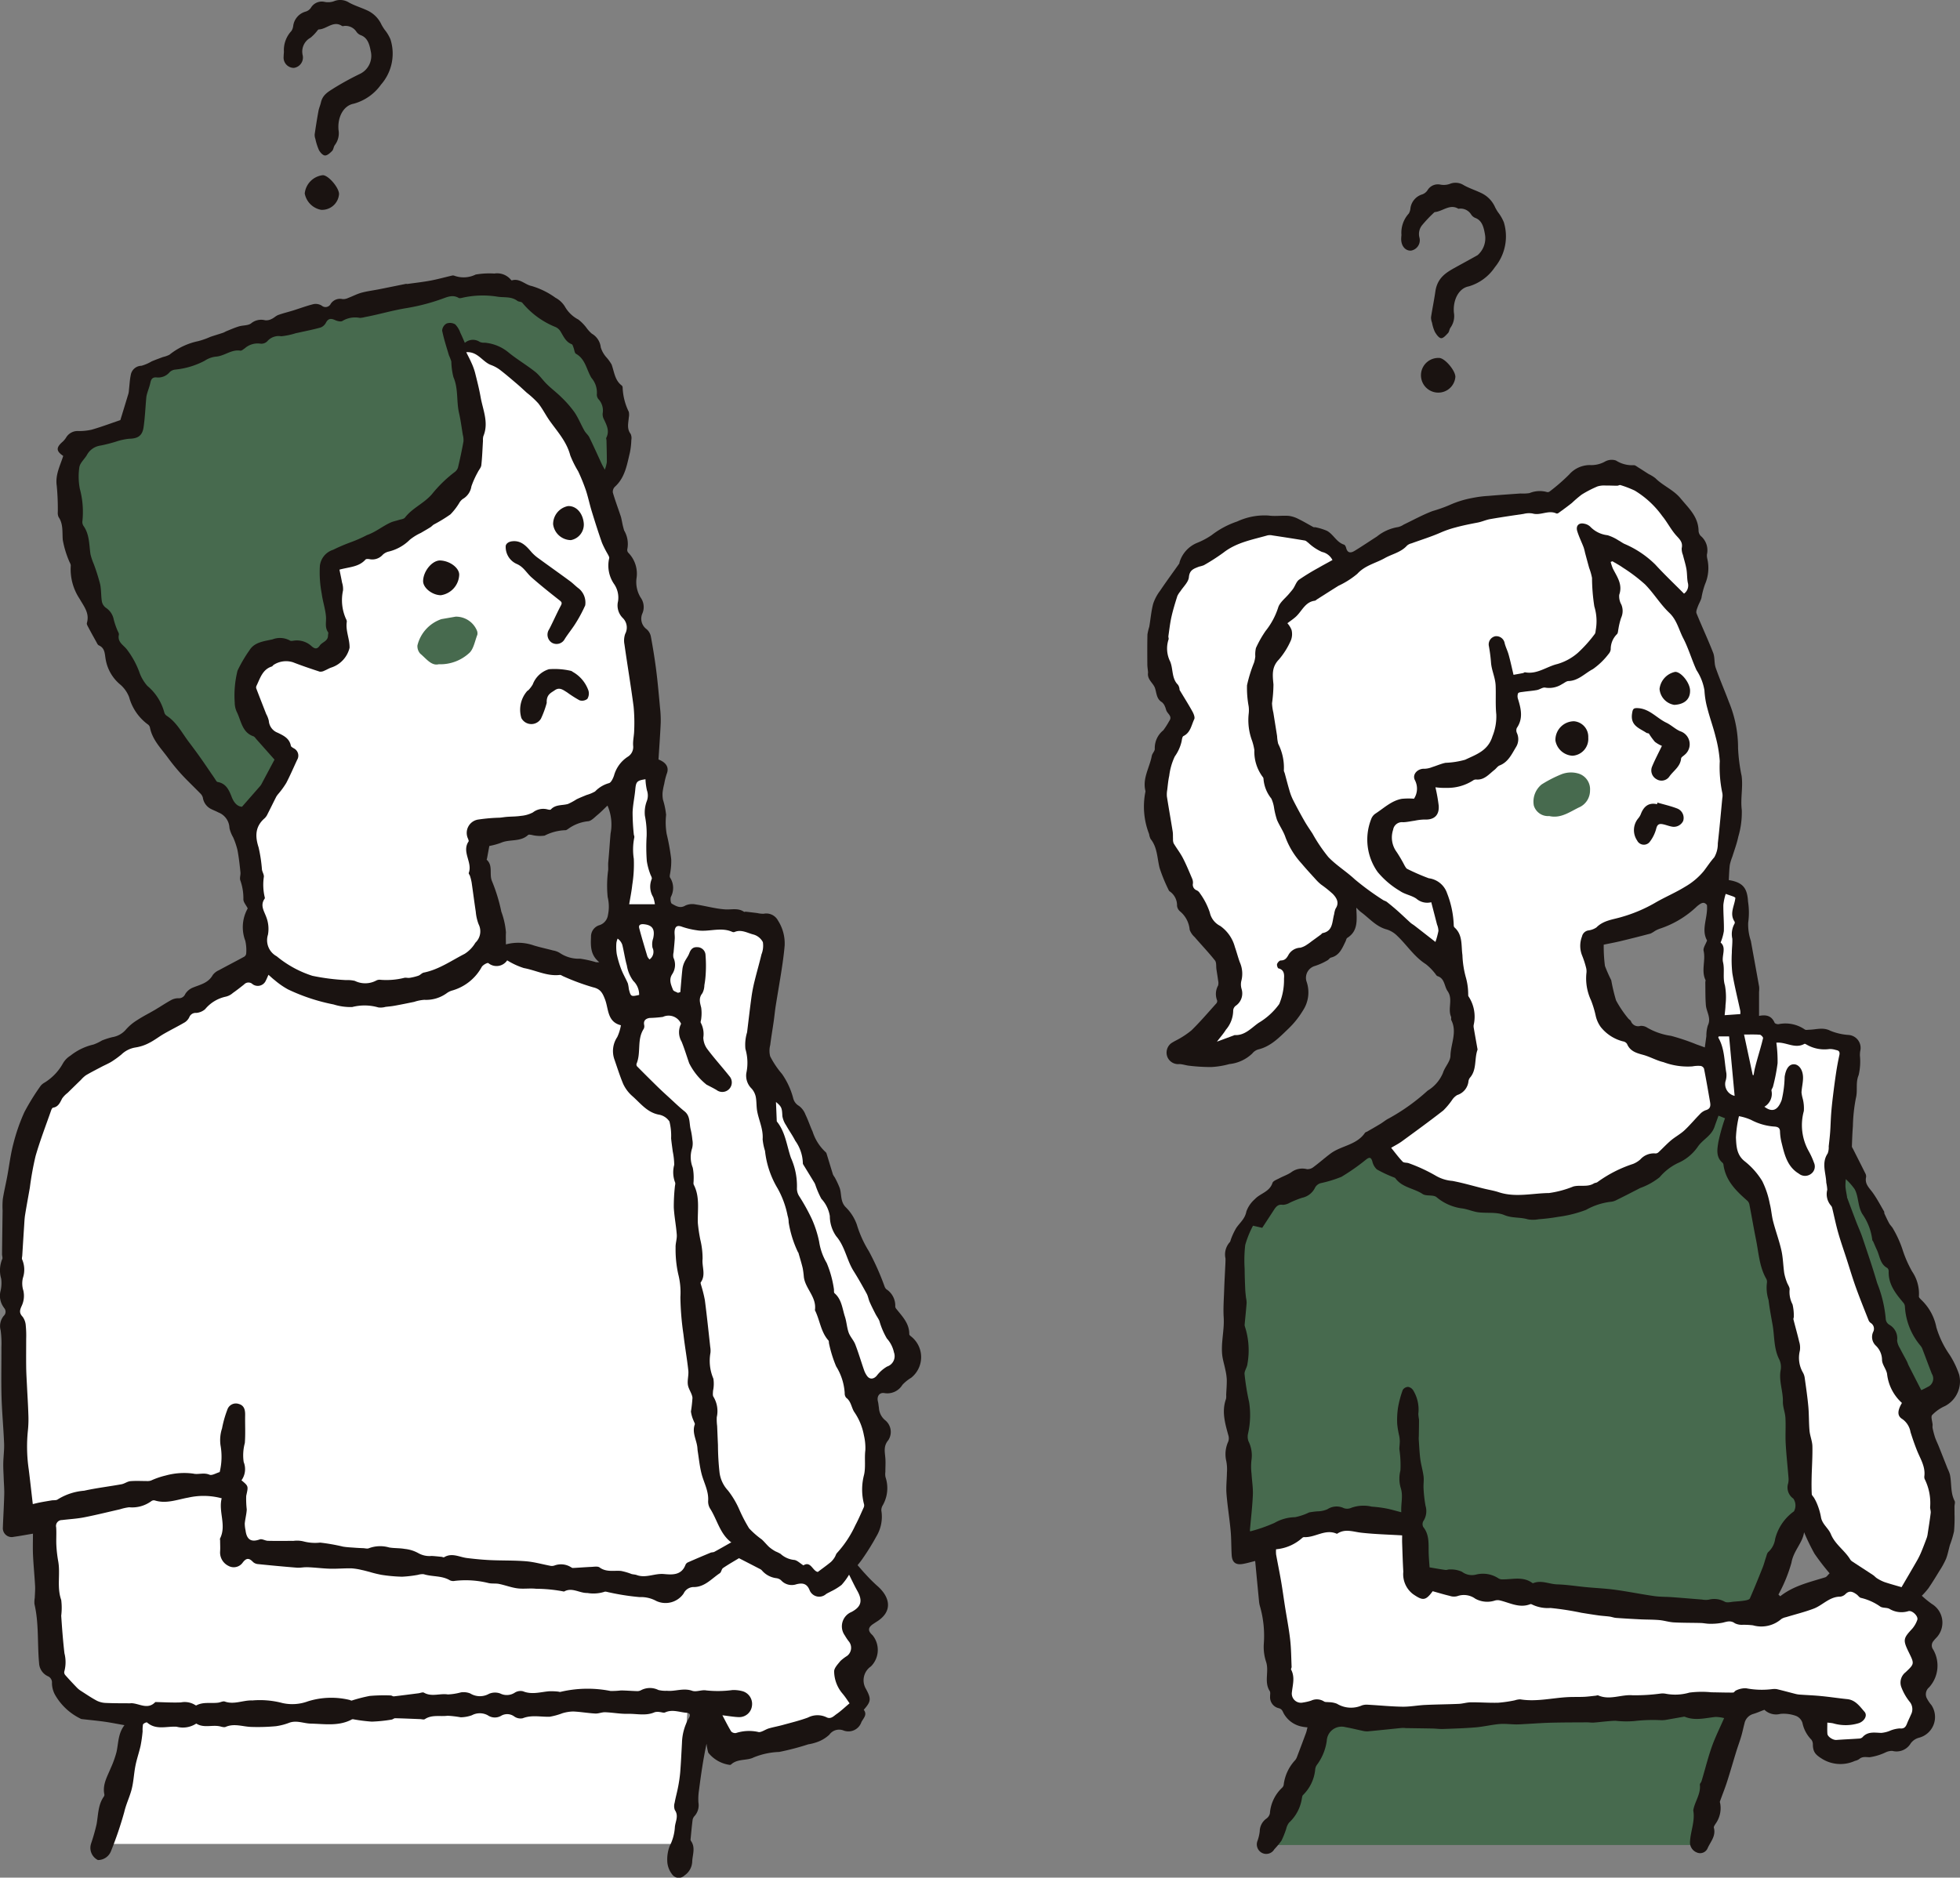<svg xmlns="http://www.w3.org/2000/svg" xmlns:xlink="http://www.w3.org/1999/xlink" width="254.49" height="243.857" viewBox="0 0 254.49 243.857">
  <rect x="0" y="0" width="254.49" height="243.857" fill="#808080" stroke="none"/>
  <defs>
    <clipPath id="clip-path">
      <rect id="長方形_4896" data-name="長方形 4896" width="254.49" height="243.857" fill="none"/>
    </clipPath>
  </defs>
  <g id="グループ_4296" data-name="グループ 4296" transform="translate(0)">
    <path id="パス_7167" data-name="パス 7167" d="M342.468,466.724H416.4l1.533-22.321H347.481Z" transform="translate(-328.329 -227.248)" fill="#fff"/>
    <g id="グループ_4295" data-name="グループ 4295" transform="translate(0)">
      <g id="グループ_4294" data-name="グループ 4294" clip-path="url(#clip-path)">
        <path id="パス_7168" data-name="パス 7168" d="M282.191,206.677a2.549,2.549,0,0,1-.44-2.181,4.435,4.435,0,0,0,.082-1.577,3.815,3.815,0,0,1,.131-2.545c.086-.163-.024-.427-.022-.645.012-1.276.031-2.551.047-3.826.008-.615.018-1.23.025-1.845a10.445,10.445,0,0,1,.027-1.477c.154-.982.389-1.95.572-2.928.266-1.421.43-2.869.8-4.262a24.113,24.113,0,0,1,1.437-4.122,29.691,29.691,0,0,1,2.119-3.42,1.76,1.76,0,0,1,.509-.411,6.786,6.786,0,0,0,2.388-2.517,2.873,2.873,0,0,1,.954-.972,7.518,7.518,0,0,1,2.991-1.445,6.231,6.231,0,0,0,1.111-.53,10.055,10.055,0,0,1,1.354-.433,2.92,2.92,0,0,0,1.755-.986,6.333,6.333,0,0,1,1.485-1.238c.724-.476,1.5-.863,2.249-1.3.723-.427,1.423-.9,2.156-1.3a1.916,1.916,0,0,1,.908-.226.89.89,0,0,0,.9-.547,2.1,2.1,0,0,1,.968-.825c.961-.4,2.019-.588,2.606-1.645a1.97,1.97,0,0,1,.8-.621c1.083-.594,2.183-1.155,3.266-1.747a.565.565,0,0,0,.273-.393,5.47,5.47,0,0,0-.116-1.69,4.964,4.964,0,0,1,.318-4.2c-.225-.447-.576-.824-.564-1.189a6.945,6.945,0,0,0-.406-2.472c-.1-.3.061-.683.025-1.019-.1-.974-.207-1.951-.39-2.912a10.109,10.109,0,0,0-.556-1.632,4.229,4.229,0,0,1-.48-1.205,2.257,2.257,0,0,0-1.449-2.04c-.28-.149-.576-.262-.859-.4a1.977,1.977,0,0,1-1.15-1.528,1.235,1.235,0,0,0-.37-.574c-.794-.818-1.629-1.6-2.4-2.438a26.072,26.072,0,0,1-1.795-2.2c-.9-1.221-2.009-2.313-2.309-3.91a.688.688,0,0,0-.3-.4,6.517,6.517,0,0,1-2.394-3.509,4.086,4.086,0,0,0-1.223-1.7,5.432,5.432,0,0,1-1.811-3.138c-.15-.743-.059-1.527-.91-1.9-.134-.059-.217-.261-.3-.411-.348-.621-.694-1.243-1.026-1.872-.1-.194-.266-.448-.217-.618.37-1.277-.374-2.129-.939-3.13a6.939,6.939,0,0,1-1.157-4.283c.029-.237-.183-.5-.265-.758a12.519,12.519,0,0,1-.769-2.608c-.086-1.025.083-2.061-.546-2.983a1.339,1.339,0,0,1-.1-.656,31.546,31.546,0,0,0-.137-3.392c-.214-1.443.444-2.614.84-3.89-.929-.619-.95-1.085-.075-1.843a2.592,2.592,0,0,0,.463-.564,1.733,1.733,0,0,1,1.537-.826,7.165,7.165,0,0,0,1.786-.178c1.245-.36,2.463-.818,3.707-1.241.343-1.121.7-2.284,1.052-3.449a3.059,3.059,0,0,0,.068-.513c.075-.635.1-1.28.233-1.9a1.427,1.427,0,0,1,1.388-1.191,5.692,5.692,0,0,0,1.333-.577c.48-.2.969-.379,1.456-.56a3.68,3.68,0,0,0,.846-.3,8.8,8.8,0,0,1,3.708-1.758,9.822,9.822,0,0,0,1.609-.565c.54-.184,1.088-.342,1.629-.524.173-.058.331-.164.5-.232.523-.209,1.04-.442,1.576-.6.516-.155,1.148-.091,1.561-.378a2.043,2.043,0,0,1,1.824-.421,1.456,1.456,0,0,0,.848-.163c.309-.132.562-.408.874-.522.628-.229,1.283-.382,1.922-.581.9-.279,1.779-.615,2.688-.835a1.513,1.513,0,0,1,1.036.206.75.75,0,0,0,1.169-.248,1.445,1.445,0,0,1,1.538-.6,1.507,1.507,0,0,0,.721-.152c.583-.218,1.142-.521,1.738-.683.745-.2,1.518-.294,2.277-.444,1.158-.229,2.315-.468,3.473-.7.069-.014.147.019.217.009,1-.141,2.013-.253,3.009-.44.934-.175,1.853-.433,2.78-.648a.481.481,0,0,1,.287.017,3.537,3.537,0,0,0,2.775-.151,10.559,10.559,0,0,1,2.422-.13,2.321,2.321,0,0,1,2.058.7c.067.072.164.2.212.19,1.019-.313,1.71.553,2.557.725a10.1,10.1,0,0,1,3.106,1.525,3.2,3.2,0,0,1,1.22,1.132,4.275,4.275,0,0,0,1.755,1.7,5.581,5.581,0,0,1,1.052,1.069,4.255,4.255,0,0,0,.7.767,2.331,2.331,0,0,1,1.16,1.779,3.478,3.478,0,0,0,.682,1.237,5.7,5.7,0,0,1,.724.987c.349.956.412,2.043,1.311,2.724a.362.362,0,0,1,.124.263,7.775,7.775,0,0,0,.8,3.161,1.82,1.82,0,0,1,0,.738c-.059.725-.279,1.45.238,2.13a1.322,1.322,0,0,1,.09.794,9.593,9.593,0,0,1-.185,1.624c-.385,1.6-.637,3.271-1.959,4.456a.908.908,0,0,0-.255.745c.3,1.037.683,2.051,1.025,3.077.078.233.113.48.169.72a9.91,9.91,0,0,0,.275,1.132,3.454,3.454,0,0,1,.406,2.436.539.539,0,0,0,.137.455,3.879,3.879,0,0,1,1.059,3.328,3.844,3.844,0,0,0,.539,2.491,2.106,2.106,0,0,1,.229,2.048,1.685,1.685,0,0,0,.537,2.051,1.691,1.691,0,0,1,.555.929c.275,1.486.517,2.98.707,4.48.2,1.593.339,3.194.486,4.794a14.425,14.425,0,0,1,.092,1.926c-.07,1.6-.189,3.189-.289,4.8,1.026.395,1.394,1.052,1.071,1.858a8.607,8.607,0,0,0-.328,1.313,8.186,8.186,0,0,0-.21,1.091,3.683,3.683,0,0,0,.054.983,9.811,9.811,0,0,1,.4,1.946,8.937,8.937,0,0,0,.074,2.478,28.088,28.088,0,0,1,.59,3.281,8.189,8.189,0,0,1-.1,1.58c-.021.279-.158.639-.039.823a2.465,2.465,0,0,1,.1,2.48c-.1.253-.037.815.124.9.525.287,1.06.657,1.757.233a2.161,2.161,0,0,1,1.335-.141c1.29.186,2.561.563,3.853.643.825.051,1.663-.214,2.427.317.045.031.142-.028.213-.02.5.055.995.117,1.492.177a3.408,3.408,0,0,0,.844.091,1.715,1.715,0,0,1,1.859.884,5.5,5.5,0,0,1,.863,3.256c-.086,1.005-.222,2.008-.374,3.006-.249,1.627-.537,3.248-.794,4.873-.1.653-.161,1.314-.254,1.969-.146,1.018-.323,2.031-.448,3.051a2.927,2.927,0,0,0-.009,1.479,11.542,11.542,0,0,0,1.538,2.292,9.848,9.848,0,0,1,1.451,3.148,1.568,1.568,0,0,0,.756,1,2.509,2.509,0,0,1,.837,1.13c.352.719.6,1.489.933,2.219a6.162,6.162,0,0,0,1.689,2.656c.1.076.14.259.183.4.259.839.506,1.681.771,2.517a3.162,3.162,0,0,0,.23.367,11.471,11.471,0,0,1,.638,1.367c.275.817.054,1.746.775,2.488a5.982,5.982,0,0,1,1.447,2.258,14.375,14.375,0,0,0,1.563,3.462,33.5,33.5,0,0,1,2.035,4.56.95.95,0,0,0,.227.376,2.541,2.541,0,0,1,1.167,2.261.573.573,0,0,0,.159.325c.771.972,1.677,1.866,1.662,3.267,0,.12.2.254.328.362a3.42,3.42,0,0,1-.082,5.291,5.277,5.277,0,0,0-1.137.918,2.287,2.287,0,0,1-2.379,1.066c-.63-.085-.966.452-.8,1.1.068.262.079.538.129.805a2.227,2.227,0,0,0,.779,1.6,1.954,1.954,0,0,1,.441,2.614c-.662.78-.445,1.532-.383,2.352.044.588,0,1.183,0,1.774a2.106,2.106,0,0,0,.015.663,4.5,4.5,0,0,1-.346,3.655,1.21,1.21,0,0,0-.191.7,4.934,4.934,0,0,1-.652,3.365,30.266,30.266,0,0,1-1.742,2.815c-.234.361-.519.687-.691.913.417.475.688.807.982,1.114a21.067,21.067,0,0,0,1.53,1.537c1.618,1.374,2.187,3.275.01,4.661-.165.105-.329.213-.491.321-.692.459-.723.894-.1,1.451a3.019,3.019,0,0,1-.2,4.064,2.179,2.179,0,0,0-.643,2.924c.7,1.293.667,1.631-.288,2.708.491.638-.032,1.077-.3,1.586a1.782,1.782,0,0,1-2.383,1.082,1.549,1.549,0,0,0-1.78.563,4.558,4.558,0,0,1-1.7,1,6.253,6.253,0,0,1-1.047.258,33.3,33.3,0,0,1-3.765.986,9.667,9.667,0,0,0-3.322.713c-.88.454-2.1.123-2.952.937-.031.029-.092.027-.14.034a4.3,4.3,0,0,1-2.8-1.59,7.238,7.238,0,0,1-.223-1.161c-.435,2.01-.721,4.025-.982,6.044a7.355,7.355,0,0,0-.071,1.607,2.079,2.079,0,0,1-.488,1.722.985.985,0,0,0-.264.486c-.106.819-.18,1.643-.26,2.465a.464.464,0,0,0,.027.283c.646.879.2,1.828.175,2.748a2.274,2.274,0,0,1-.991,1.745,1.058,1.058,0,0,1-1.618-.138,2.992,2.992,0,0,1-.61-1.465,4.911,4.911,0,0,1,.29-2.195,6.233,6.233,0,0,0,.674-2.38c.026-.769.559-1.508,0-2.313a1.472,1.472,0,0,1-.023-.944c.119-.673.311-1.333.438-2.005A18.417,18.417,0,0,0,370,267c.1-1.282.159-2.567.229-3.851a6.822,6.822,0,0,1,.9-3.181c.236-.4.167-.64-.347-.682-.913-.075-1.81-.47-2.743-.043-.192.088-.474-.04-.715-.05a1.5,1.5,0,0,0-.636.023c-1.142.509-2.332.182-3.5.21-.975.024-1.953-.169-2.932-.206-.427-.016-.862.191-1.287.168-.959-.052-1.912-.224-2.871-.265a5.2,5.2,0,0,0-1.405.231,8.883,8.883,0,0,1-1.63.449c-1.172.044-2.348-.266-3.519.2a1.414,1.414,0,0,1-1.095-.233,1.546,1.546,0,0,0-1.711-.084,1.624,1.624,0,0,1-1.733-.074,2.175,2.175,0,0,0-2.057,0,4.491,4.491,0,0,1-1.453.264,13.48,13.48,0,0,0-1.7-.2c-.98.132-2.025-.171-2.948.437-.151.1-.426,0-.643,0-1.074-.041-2.147-.092-3.221-.115-.154,0-.307.161-.468.181a19.332,19.332,0,0,1-2.566.26,21.69,21.69,0,0,1-2.452-.314.562.562,0,0,0-.269.1c-1.672.824-3.453.509-5.194.472-.914-.02-1.808-.449-2.753-.129a7.811,7.811,0,0,1-1.766.464,25.415,25.415,0,0,1-3.262.094c-1.094-.043-2.175-.484-3.283,0-.211.092-.521-.027-.78-.081-.99-.2-2.05.252-3-.339a.076.076,0,0,0-.07.011,3.157,3.157,0,0,1-2.515.384c-1.279-.082-2.672.474-3.837-.555-.063-.055-.474.127-.524.271a4.305,4.305,0,0,0-.048.884,17.927,17.927,0,0,1-.26,1.855c-.194.878-.5,1.732-.672,2.612-.213,1.068-.24,2.183-.536,3.222-.267.941-.69,1.816-.918,2.8a47.577,47.577,0,0,1-1.719,5.063,1.808,1.808,0,0,1-1.7,1.162,1.765,1.765,0,0,1-.948-1.9,3.392,3.392,0,0,1,.1-.358,24.536,24.536,0,0,0,.675-2.39c.224-1.232.179-2.527.951-3.606a.4.4,0,0,0,.056-.284c-.258-1.276.388-2.313.834-3.407a13.3,13.3,0,0,0,.744-2.07c.261-1.162.192-2.412,1.035-3.5-.928-.163-1.769-.335-2.618-.454-.982-.137-1.97-.226-2.954-.341a.63.63,0,0,1-.2-.088,7.66,7.66,0,0,1-3.254-3.082,3.256,3.256,0,0,1-.389-1.481.881.881,0,0,0-.545-.918,1.973,1.973,0,0,1-1.125-1.7c-.238-2.55-.01-5.138-.6-7.66a3.207,3.207,0,0,1,.038-.813c.02-.517.071-1.035.043-1.549-.073-1.33-.206-2.656-.269-3.985-.043-.918-.008-1.84-.008-2.8-.953.159-1.71.306-2.472.407a1.149,1.149,0,0,1-1.437-1.161c.054-1.442.143-2.883.181-4.326.019-.69-.044-1.383-.068-2.075-.023-.661-.07-1.322-.058-1.982.015-.864.141-1.729.107-2.589-.08-2.016-.276-4.028-.332-6.044-.06-2.144-.006-4.29-.016-6.436a12.637,12.637,0,0,0-.1-2.2,2.08,2.08,0,0,1,.4-1.879.729.729,0,0,0,.023-1.056m63.356-55.449a22.2,22.2,0,0,1,1.231,4.012,10.04,10.04,0,0,1,.6,2.7c-.034.495-.006.994-.006,1.548a6.094,6.094,0,0,1,3.591.125c.831.258,1.686.433,2.526.66a2.413,2.413,0,0,1,.881.325,4.386,4.386,0,0,0,2.648.746,13.838,13.838,0,0,1,2.041.452,2.79,2.79,0,0,0,.436,0c-1.155-.924-1.127-2.1-1.073-3.309a1.534,1.534,0,0,1,1.1-1.5,1.609,1.609,0,0,0,1.1-1.32,5.184,5.184,0,0,0-.036-2.321,14.992,14.992,0,0,1,.067-3.532c.012-.339-.023-.682.009-1.018.119-1.237.191-2.479.3-3.713a6.152,6.152,0,0,0-.4-3.625c-.484.456-.88.871-1.318,1.231-.385.316-.813.794-1.233.807a5.31,5.31,0,0,0-2.578,1.006c-.1.061-.222.159-.328.152a6.4,6.4,0,0,0-2.709.707,4.387,4.387,0,0,1-1.708-.1c-.144-.011-.346-.066-.425.008-1.017.952-2.411.516-3.549,1.028a9.327,9.327,0,0,1-1.495.408c-.1.537-.195,1.06-.292,1.583-.013.073-.068.187-.043.21.834.752.308,1.846.663,2.73" transform="translate(-281.678 -36.845)" fill="#1a1311"/>
        <path id="パス_7169" data-name="パス 7169" d="M423.062,6.756a3.629,3.629,0,0,1,.966-2.725,1.5,1.5,0,0,0,.237-.661A2.229,2.229,0,0,1,425.907,1.5a1.26,1.26,0,0,0,.651-.482,1.643,1.643,0,0,1,1.756-.779,2.315,2.315,0,0,0,1.221-.069,2.126,2.126,0,0,1,1.971.159c.742.409,1.552.649,2.321,1a3.763,3.763,0,0,1,1.906,1.883,6.362,6.362,0,0,0,.4.641,5.209,5.209,0,0,1,.755,1.244,6.1,6.1,0,0,1-1.219,5.888,6.438,6.438,0,0,1-3.536,2.482c-1.367.243-2.146,1.8-1.98,3.437a2.511,2.511,0,0,1-.476,1.927c-.165.21-.18.592-.357.771-.268.272-.621.6-.93.592-.276-.01-.62-.392-.789-.713a7.489,7.489,0,0,1-.46-1.452,1.5,1.5,0,0,1-.088-.58c.147-1.015.307-2.027.491-3.034.071-.383.238-.741.324-1.122.231-1.02,1.014-1.408,1.675-1.839A37.618,37.618,0,0,1,433,9.563a2.6,2.6,0,0,0,1.328-2.934c-.168-.919-.427-1.757-1.322-2.071a1.221,1.221,0,0,1-.56-.476,1.682,1.682,0,0,0-1.418-.718c-.148-.015-.333.078-.444,0-1.1-.727-1.974.423-2.98.458-.126,0-.246.236-.37.361a5.31,5.31,0,0,1-.721.718A2.044,2.044,0,0,0,425.5,7.188a1.36,1.36,0,0,1-1.159,1.631,1.336,1.336,0,0,1-1.318-1.468c0-.2.023-.4.037-.6" transform="translate(-386.195 -0.001)" fill="#1a1311"/>
        <path id="パス_7170" data-name="パス 7170" d="M432,50.871a2.657,2.657,0,0,1-2.13-2.122,2.663,2.663,0,0,1,2.349-2.378c.714,0,2.1,1.613,2.105,2.45A2.215,2.215,0,0,1,432,50.871" transform="translate(-390.302 -23.619)" fill="#1a1311"/>
        <path id="パス_7171" data-name="パス 7171" d="M411.116,262.625c-1.8-.44-1.595-2.128-2.069-3.356-.313-.813-.576-1.354-1.545-1.574a29.223,29.223,0,0,1-3.855-1.422c-.158-.06-.32-.2-.466-.186-1.649.2-3.116-.607-4.676-.892a9.6,9.6,0,0,1-2.162-1,1.665,1.665,0,0,1-2.44.36c-.128-.09-.686.221-.855.478a6.353,6.353,0,0,1-3.826,3.073,2.2,2.2,0,0,0-.7.332,4.558,4.558,0,0,1-2.941.882,5.186,5.186,0,0,0-1.311.265c-.845.173-1.689.348-2.537.5-.393.073-.793.107-1.191.152a2.314,2.314,0,0,1-.926.071,6.431,6.431,0,0,0-3.4-.051,7.335,7.335,0,0,1-2.414-.336,24.749,24.749,0,0,1-5.912-1.953,10.031,10.031,0,0,1-1.731-1.2c-.268-.2-.508-.438-.811-.7-.137.3-.223.528-.337.74a1.138,1.138,0,0,1-1.729.478.769.769,0,0,0-1.1.037c-.477.38-.958.757-1.456,1.106a2.1,2.1,0,0,1-.894.474,4.773,4.773,0,0,0-2.708,1.632,1.986,1.986,0,0,1-1.168.486.879.879,0,0,0-.892.564,1.638,1.638,0,0,1-.578.656c-.889.521-1.814.977-2.708,1.49-.65.373-1.246.851-1.914,1.183a5.6,5.6,0,0,1-1.82.6,3.4,3.4,0,0,0-1.8.916,12.366,12.366,0,0,1-1.271.921c-.412.255-.864.44-1.293.666-.679.357-1.363.706-2.025,1.094a3.685,3.685,0,0,0-.638.583q-.882.857-1.76,1.719a3.313,3.313,0,0,0-.7.721c-.276.539-.493,1.082-1.178,1.194-.1.016-.2.2-.24.324-.691,1.98-1.45,3.94-2.03,5.953a39.25,39.25,0,0,0-.744,4.107c-.206,1.177-.426,2.352-.617,3.532-.075.461-.091.933-.123,1.4-.086,1.3-.165,2.6-.246,3.894-.011.167-.078.364-.016.5a3.349,3.349,0,0,1,.1,2.4,3.079,3.079,0,0,0,.06,1.653,3.073,3.073,0,0,1-.187,1.913c-.276.6-.4.964.1,1.487a2.175,2.175,0,0,1,.4,1.157,12.975,12.975,0,0,1,.053,1.68c0,1.233-.016,2.467,0,3.7.011.836.067,1.672.107,2.507.058,1.2.14,2.409.174,3.614a14.286,14.286,0,0,1-.062,2.144,20.315,20.315,0,0,0,.113,5.018c.18,1.448.34,2.9.526,4.5.256-.06.579-.145.906-.208.506-.1,1.014-.183,1.521-.268.277-.047.631.014.822-.14a7.612,7.612,0,0,1,3.418-1.121c1.6-.356,3.239-.545,4.855-.84.4-.073.762-.37,1.155-.4.755-.064,1.52-.01,2.281-.014a1.287,1.287,0,0,0,.408-.074A10.091,10.091,0,0,1,352,321.1a8.98,8.98,0,0,1,3.577-.249c.634.162,1.374-.172,2.109.143.328.14.855-.206,1.327-.341a8.4,8.4,0,0,0,.107-3.485,4.921,4.921,0,0,1,.2-2.193,14.083,14.083,0,0,1,.681-2.407,1.166,1.166,0,0,1,1.481-.766c.728.2.848.786.837,1.462-.021,1.206.053,2.418-.04,3.616a6.061,6.061,0,0,0-.15,2.465,2.475,2.475,0,0,1-.286,2.376c.944.78.886.767.615,2.021a11.658,11.658,0,0,0,.07,1.768c-.03.608-.2,1.208-.259,1.816a4.268,4.268,0,0,0,.1.883c.143,1.169.687,1.61,1.849,1.188.293-.106.7.174,1.057.183,1.1.027,2.2.005,3.3.01a3.606,3.606,0,0,1,1.3.061,5.921,5.921,0,0,0,2.189.162,25.238,25.238,0,0,1,2.97.523c.534.088,1.08.106,1.621.148.338.026.676.039,1.014.053.239.011.518.1.712.008a4.189,4.189,0,0,1,2.641-.1c.663.113,1.351.068,2.012.187a4.565,4.565,0,0,1,1.783.556,2.922,2.922,0,0,0,1.721.358c.426.024.85.071,1.275.113.118.011.269.1.346.053,1.017-.615,1.98-.013,2.966.106,1,.122,2.008.222,3.015.269,1.553.071,3.114.022,4.662.152,1.08.091,2.141.4,3.214.6a1.026,1.026,0,0,0,.489-.06,2.437,2.437,0,0,1,2.041.179c.106.058.221.155.327.15.8-.037,1.608-.107,2.413-.141.358-.015.814-.105,1.06.075.877.643,1.841.37,2.777.451a7.842,7.842,0,0,1,1.367.4c.219.061.458.055.669.133,1.181.439,2.316-.232,3.509-.132,1.021.087,2.283.222,2.819-1.178a.625.625,0,0,1,.292-.324c.985-.435,1.978-.854,2.972-1.268.153-.064.347-.035.489-.112.722-.391,1.433-.8,2.23-1.252,0,.136.019.061,0,.045-1.5-1.095-1.847-2.96-2.789-4.427a1.759,1.759,0,0,1-.244-1c.08-1.267-.552-2.33-.852-3.487-.248-.956-.343-1.953-.5-2.933-.032-.193-.033-.392-.059-.586-.128-.963-.7-1.87-.327-2.9.045-.125-.1-.318-.147-.48a4.352,4.352,0,0,1-.351-1.2,17.984,17.984,0,0,0,.2-1.791c-.065-.574-.507-1.1-.595-1.675-.093-.605.121-1.256.054-1.871-.169-1.561-.45-3.109-.628-4.67a36.53,36.53,0,0,1-.4-4.855,9.556,9.556,0,0,0-.283-3,14.82,14.82,0,0,1-.34-3.431c-.025-.554.194-1.123.154-1.674-.085-1.181-.324-2.351-.387-3.532a23.893,23.893,0,0,1,.134-2.643c.012-.218.109-.485.021-.645a3.7,3.7,0,0,1-.1-2.255,9.027,9.027,0,0,0-.19-1.728c-.071-.571-.16-1.14-.213-1.713a7.628,7.628,0,0,0-.217-2.187,2.066,2.066,0,0,0-1.392-.893c-1.483-.287-2.343-1.441-3.367-2.354a4.787,4.787,0,0,1-1.245-1.629c-.441-1.051-.782-2.154-1.158-3.23a3.262,3.262,0,0,1,.385-2.86,5.987,5.987,0,0,0,.477-1.535" transform="translate(-330.489 -129.469)" fill="#fff"/>
        <path id="パス_7172" data-name="パス 7172" d="M370.3,121.447c.114.563.236,1.126.34,1.693a2.72,2.72,0,0,1,.125,1.01,5.939,5.939,0,0,0,.382,3.7.767.767,0,0,1,.11.35c-.191,1.171.385,2.254.356,3.408a3.583,3.583,0,0,1-2.3,2.537c-.335.1-.641.3-.97.432a1.05,1.05,0,0,1-.609.125c-1.166-.381-2.329-.774-3.473-1.219a2.972,2.972,0,0,0-2.471.316c-.106.05-.171.2-.277.236-1.192.379-1.5,1.492-1.968,2.472a.517.517,0,0,0-.055.35c.425,1.121.866,2.236,1.3,3.351a3.322,3.322,0,0,1,.34.89,1.779,1.779,0,0,0,1.163,1.543c.752.369,1.511.715,1.7,1.693.023.125.224.229.358.316a1.063,1.063,0,0,1,.452,1.517c-.464,1-.9,2.013-1.406,2.988a10.87,10.87,0,0,1-.975,1.354,3.29,3.29,0,0,0-.31.406c-.387.754-.755,1.518-1.142,2.272a1.776,1.776,0,0,1-.371.546c-1.23,1.056-1.278,2.309-.8,3.786a19,19,0,0,1,.439,2.892c.049.312.261.615.249.916a7.027,7.027,0,0,0,.122,2.717.185.185,0,0,1-.022.144c-.6.855-.1,1.552.2,2.356a4.255,4.255,0,0,1,.229,2.325,2.365,2.365,0,0,0,1.136,2.8,13.878,13.878,0,0,0,4.64,2.538,28.091,28.091,0,0,0,4.363.555,4.157,4.157,0,0,1,1.139.1,3.049,3.049,0,0,0,2.774-.038.9.9,0,0,1,.565-.1,9.631,9.631,0,0,0,3.137-.268c.215-.021.44.048.65.012a6.74,6.74,0,0,0,1.138-.28c.245-.087.443-.349.688-.4,1.958-.393,3.567-1.545,5.306-2.433a4.258,4.258,0,0,0,1.4-1.45,2.033,2.033,0,0,0,.415-2.4A6,6,0,0,1,388,165.88c-.194-1.265-.352-2.535-.538-3.8a6.233,6.233,0,0,0-.212-.841c-.042-.141-.2-.306-.16-.4.517-1.365-.949-2.716-.024-4.082.045-.067-.028-.229-.063-.341a1.756,1.756,0,0,1,1.37-2.513,22.653,22.653,0,0,1,2.74-.234c.308-.026.614-.083.922-.107.611-.046,1.228-.036,1.831-.13a4.074,4.074,0,0,0,1.55-.445,2.168,2.168,0,0,1,1.845-.407c.158.044.414.1.488.02.623-.678,1.487-.493,2.235-.717a8.094,8.094,0,0,0,1.1-.6c.428-.209.872-.382,1.312-.565a4.872,4.872,0,0,0,1.1-.459,3.981,3.981,0,0,1,1.785-1.072c.269-.042.535-.6.666-.977a4.264,4.264,0,0,1,1.772-2.444,1.482,1.482,0,0,0,.716-1.433c-.056-.655.126-1.328.133-1.993a22.325,22.325,0,0,0-.077-3.118c-.352-2.693-.807-5.372-1.186-8.062a2.616,2.616,0,0,1,.1-1.372,1.731,1.731,0,0,0-.311-2.045,2.294,2.294,0,0,1-.621-2.178,3.1,3.1,0,0,0-.485-2.2,4.226,4.226,0,0,1-.666-3.386c.041-.143-.092-.351-.174-.515a13.6,13.6,0,0,1-.755-1.482c-.479-1.359-.915-2.735-1.337-4.113-.283-.92-.474-1.87-.779-2.781a24.631,24.631,0,0,0-.986-2.415,13.55,13.55,0,0,1-1.018-2.044c-.459-1.766-1.625-3.047-2.634-4.45-.539-.749-.952-1.6-1.519-2.319a12.109,12.109,0,0,0-1.493-1.378c-.415-.375-.82-.762-1.245-1.123-.726-.618-1.449-1.243-2.2-1.821a4.5,4.5,0,0,0-1.194-.658c-1.116-.4-1.718-1.78-3.224-1.664.237.48.472.918.671,1.372a8.045,8.045,0,0,1,.459,1.239c.269,1.067.544,2.135.735,3.218.295,1.676,1.09,3.322.354,5.081a1.89,1.89,0,0,0-.046.586c-.066,1.059-.1,2.122-.216,3.175-.035.316-.311.6-.459.91a11.564,11.564,0,0,0-.829,1.84,2.278,2.278,0,0,1-1.12,1.641,1.671,1.671,0,0,0-.457.515,8.08,8.08,0,0,1-1.141,1.481,19.294,19.294,0,0,1-2.159,1.317c-.162.1-.289.259-.45.359-.4.252-.817.486-1.226.729a6.73,6.73,0,0,0-1.452.9,5.813,5.813,0,0,1-2.772,1.538,1.665,1.665,0,0,0-.731.4,1.81,1.81,0,0,1-1.719.578c-.172-.031-.436-.048-.526.053-.862.968-2.07.949-3.373,1.305" transform="translate(-326.225 -47.473)" fill="#fff"/>
        <path id="パス_7173" data-name="パス 7173" d="M392.082,138.486c-.766-.863-1.551-1.751-2.34-2.636-.126-.141-.242-.339-.4-.395-1.453-.5-1.581-1.959-2.127-3.1a2.9,2.9,0,0,1-.3-1.283,13.219,13.219,0,0,1,.366-4.149,17.915,17.915,0,0,1,1.543-2.633c.665-1.086,1.914-1.172,3.01-1.428a2.674,2.674,0,0,1,2.259.161c.133.09.378.021.57,0a2.8,2.8,0,0,1,2.223.721c.392.356.725.448,1.071-.071.313-.47,1.075-.558,1.071-1.309,0-.143.076-.334.012-.423-.454-.629-.224-1.324-.274-2-.075-1.014-.424-2-.555-3.016a14.548,14.548,0,0,1-.238-3.637,2.479,2.479,0,0,1,1.711-2.052,23.529,23.529,0,0,1,2.177-.939,17.892,17.892,0,0,0,2.231-.978c1.151-.4,2.037-1.174,3.1-1.643.309-.136.649-.195.972-.3.295-.1.7-.12.86-.331.961-1.248,2.446-1.822,3.49-3.027a16.9,16.9,0,0,1,2.9-2.836,1.223,1.223,0,0,0,.486-.617c.272-1.127.508-2.264.717-3.406a2.659,2.659,0,0,0-.087-.863c-.155-.947-.277-1.9-.491-2.834-.35-1.528-.072-3.144-.723-4.644a8.884,8.884,0,0,1-.277-2.043,6.959,6.959,0,0,0-.306-.793c-.316-1.069-.669-2.132-.886-3.223a1.14,1.14,0,0,1,.571-.911,1.313,1.313,0,0,1,1.129.111,3.005,3.005,0,0,1,.667,1.1c.2.4.372.827.581,1.3a1.588,1.588,0,0,1,1.94-.123,1.386,1.386,0,0,0,.637.1,5.6,5.6,0,0,1,3.134,1.3c1.09.885,2.309,1.6,3.411,2.474.582.46,1.013,1.117,1.553,1.64.6.586,1.284,1.093,1.877,1.689a13.824,13.824,0,0,1,1.686,1.936c.5.741.841,1.6,1.282,2.383.176.315.489.554.646.875.558,1.141,1.074,2.3,1.61,3.454.085.184.189.359.394.743a4.738,4.738,0,0,0,.264-.967c.009-.939-.023-1.878-.043-2.816,0-.124-.07-.274-.023-.367.471-.933.007-1.706-.365-2.507a1.371,1.371,0,0,1-.109-.654,2.148,2.148,0,0,0-.537-1.838.913.913,0,0,1-.215-.688,2.905,2.905,0,0,0-.7-2.079c-.649-1.057-.775-2.446-2.013-3.136-.193-.107-.211-.535-.322-.81-.062-.154-.113-.389-.226-.432-.759-.292-1.051-.983-1.433-1.618a1.459,1.459,0,0,0-.689-.623,10.789,10.789,0,0,1-4.3-3.147c-.143-.151-.463-.112-.639-.245-.807-.609-1.74-.4-2.622-.55a12.018,12.018,0,0,0-4.565.158c-.139.028-.32.077-.425.015-.825-.486-1.529-.1-2.325.174a26.53,26.53,0,0,1-4.41,1.136c-1.843.29-3.623.836-5.45,1.173a3.43,3.43,0,0,1-.645.108,3.189,3.189,0,0,0-2.254.383c-.194.15-.676.037-.964-.095-.531-.242-.893-.245-1.2.342a1.306,1.306,0,0,1-.691.617c-.924.264-1.871.444-2.809.654-.14.031-.281.058-.421.089a9.114,9.114,0,0,1-1.889.394,1.933,1.933,0,0,0-1.8.65,1.086,1.086,0,0,1-.925.306,2.514,2.514,0,0,0-2.006.618c-.185.117-.4.322-.574.294-1.161-.184-2.056.7-3.16.777a3.252,3.252,0,0,0-1.463.533,10.324,10.324,0,0,1-3.863,1.154,1.267,1.267,0,0,0-.681.321,1.929,1.929,0,0,1-1.689.693c-.536-.052-.727.215-.826.7-.092.453-.268.888-.4,1.333a3.091,3.091,0,0,0-.124.574c-.117,1.286-.169,2.582-.353,3.858-.163,1.133-.765,1.484-1.9,1.5a8.058,8.058,0,0,0-1.746.393,19.8,19.8,0,0,1-1.958.493,2.37,2.37,0,0,0-1.771,1.252c-.319.529-.876,1-.965,1.559a8.335,8.335,0,0,0,.059,2.785,11.585,11.585,0,0,1,.343,4.18.922.922,0,0,0,.121.632c.8,1.11.737,2.43.921,3.7a8.006,8.006,0,0,0,.435,1.292,26.584,26.584,0,0,1,.817,2.588c.162.738.106,1.524.231,2.274a1.345,1.345,0,0,0,.513.8,2.337,2.337,0,0,1,1.029,1.551,10.222,10.222,0,0,0,.449,1.325c.074.21.251.438.214.622-.2.978.564,1.31,1.033,1.908a11.382,11.382,0,0,1,1.595,2.872,5.343,5.343,0,0,0,1.075,1.875,6.727,6.727,0,0,1,2.185,3.41.774.774,0,0,0,.315.462c1.3.839,1.983,2.222,2.884,3.41.528.7,1.047,1.4,1.551,2.114.619.878,1.215,1.773,1.825,2.657.106.155.217.4.355.422,1.088.183,1.473,1.026,1.823,1.929.272.7.69,1.247,1.345,1.29.811-.925,1.545-1.761,2.276-2.6a1.661,1.661,0,0,0,.224-.292c.589-1.1,1.172-2.2,1.723-3.232" transform="translate(-356.438 -39.829)" fill="#476a4e"/>
        <path id="パス_7174" data-name="パス 7174" d="M401.155,422.873c-.238-.332-.548-.834-.926-1.274a4.535,4.535,0,0,1-1.072-2.844c-.016-.454.483-.96.82-1.381a5.98,5.98,0,0,1,.866-.658,1.32,1.32,0,0,0,.188-1.917,6.7,6.7,0,0,1-.489-.738,2.017,2.017,0,0,1,.872-3.047c1.274-.681,1.472-1.456.745-2.752-.369-.656-.686-1.343-1.064-2.09a8.208,8.208,0,0,1-.977,1.331,7.751,7.751,0,0,1-1.394.852c-.2.119-.43.206-.624.341a1.34,1.34,0,0,1-2.139-.534c-.365-.9-.976-.924-1.7-.747a1.864,1.864,0,0,1-2-.52,1.156,1.156,0,0,0-.58-.266,2.935,2.935,0,0,1-1.895-1,.827.827,0,0,0-.295-.212c-.911-.474-1.825-.942-2.69-1.387-.627.381-1.368.8-2.068,1.277-.2.135-.221.541-.419.672-1.048.691-1.909,1.753-3.3,1.8a1.447,1.447,0,0,0-1.4.837,2.853,2.853,0,0,1-3.544.974,4.131,4.131,0,0,0-2.168-.506,30.655,30.655,0,0,1-3.918-.605c-.231-.038-.513-.159-.689-.071a4.716,4.716,0,0,1-2.179.141c-1.021.032-1.976-.77-3-.2a.1.1,0,0,1-.071.007,19.212,19.212,0,0,0-3.571-.352c-.8-.094-1.637.047-2.439-.057s-1.579-.41-2.378-.573c-.441-.09-.917-.015-1.357-.109a12.25,12.25,0,0,0-4.388-.289,1.033,1.033,0,0,1-.64-.07c-1.052-.636-2.282-.442-3.395-.794a1.945,1.945,0,0,0-.746.079,15.848,15.848,0,0,1-2.069.244,20.431,20.431,0,0,1-2.659-.239,15.243,15.243,0,0,1-1.6-.392c-.324-.081-.646-.176-.973-.24a7.945,7.945,0,0,0-1.35-.215c-.887-.016-1.776.063-2.663.049-.761-.012-1.519-.1-2.279-.153-.325-.022-.651-.046-.976-.041-.386.006-.776.091-1.157.06-1.676-.135-3.35-.292-5.024-.463a1.113,1.113,0,0,1-.664-.263c-.515-.546-.874-.582-1.37.085a1.421,1.421,0,0,1-1.844.4,1.935,1.935,0,0,1-1.073-1.877c.033-.462,0-.929,0-1.394,0-.1-.044-.218,0-.295.85-1.708-.244-3.467.206-5.205a9.066,9.066,0,0,0-4.347-.089c-1.4.244-2.855.841-4.348.364a.543.543,0,0,0-.449.1,4.193,4.193,0,0,1-2.872.79,6.534,6.534,0,0,0-1.195.264c-1.557.354-3.109.742-4.676,1.048-.938.183-1.9.23-2.851.349a.764.764,0,0,0-.755.945c.055.786-.015,1.579.027,2.366a16.654,16.654,0,0,0,.24,2.05c.295,1.655-.2,3.359.389,5.016a8.267,8.267,0,0,1,0,2.045c.107,1.629.23,3.258.418,4.878a4.65,4.65,0,0,1-.028,2.412.572.572,0,0,0,.154.443c.487.55.989,1.085,1.5,1.615a2.79,2.79,0,0,0,.505.41c.691.442,1.369.909,2.091,1.29a2.878,2.878,0,0,0,1.185.283c1.037.048,2.076.036,3.114.047.048,0,.1-.018.145-.017,1.048.02,2.135.907,3.135-.148,1.105.022,2.213.092,3.316.048a2.56,2.56,0,0,1,1.872.347c.036.028.105.056.136.04.91-.491,1.907-.228,2.858-.357.285-.039.607-.225.843-.141,1.226.434,2.392-.2,3.572-.145a11.438,11.438,0,0,1,3.928.343,5.845,5.845,0,0,0,3.294-.23,10.156,10.156,0,0,1,5.415-.176c.091.029.195.1.276.076a19.664,19.664,0,0,1,2.336-.6,22.021,22.021,0,0,1,2.714-.061c.137,0,.282.132.414.117,1.069-.122,2.136-.265,3.2-.4.238-.03.538-.175.706-.078,1.006.579,2.076.062,3.109.23a7.7,7.7,0,0,0,1.7-.271,2.346,2.346,0,0,1,1.193.138,2.4,2.4,0,0,0,2.45.047,1.987,1.987,0,0,1,1.451-.038,1.9,1.9,0,0,0,1.858-.087,1.393,1.393,0,0,1,1.1-.2c1.143.465,2.246.1,3.368,0a8.258,8.258,0,0,1,1.148.038c.119.006.247.067.353.038a15.3,15.3,0,0,1,6.491-.116,10.32,10.32,0,0,0,1.366-.069c.713.009,1.425.071,2.137.09a1.022,1.022,0,0,0,.475-.128,2.474,2.474,0,0,1,2.244-.018,3.872,3.872,0,0,0,1.1.1c1.088.107,2.153-.4,3.28,0,.537.193,1.243-.161,1.831-.046a14.327,14.327,0,0,0,3.413-.049,4.452,4.452,0,0,1,1.225.132,1.714,1.714,0,0,1,1.3,1.891,1.662,1.662,0,0,1-1.72,1.493c-.67-.025-1.337-.146-2.124-.238.4.749.741,1.448,1.146,2.105a.741.741,0,0,0,.618.2,5.5,5.5,0,0,1,2.857-.146c.371.135.931-.318,1.418-.458.6-.172,1.212-.28,1.811-.446,1.091-.3,2.2-.57,3.259-.961a2.709,2.709,0,0,1,2.38-.051c.589.319.964-.145,1.356-.415.538-.372,1.016-.834,1.671-1.385" transform="translate(-290.85 -201.662)" fill="#fff"/>
        <path id="パス_7175" data-name="パス 7175" d="M302.474,253.652c.086-.985.158-1.971.266-2.953a2.993,2.993,0,0,1,.26-.911c.185-.4.483-.755.634-1.166.186-.5.459-.816,1-.788a1.064,1.064,0,0,1,1.1.909,17.194,17.194,0,0,1,.036,2.5,11.95,11.95,0,0,1-.176,1.529,2.341,2.341,0,0,1-.267,1.053c-.507.627-.307,1.21-.143,1.874a5.384,5.384,0,0,1,0,1.42c-.006.184-.125.422-.05.541a3.1,3.1,0,0,1,.321,1.926,2.659,2.659,0,0,0,.566,1.54c.892,1.187,1.895,2.287,2.817,3.452a1.232,1.232,0,0,1-1.668,1.8c-.393-.232-.8-.433-1.206-.647-.022-.011-.052-.012-.067-.028a8.329,8.329,0,0,1-2.272-2.792c-.33-.939-.616-1.9-.99-2.817a2.408,2.408,0,0,1-.066-2.31,1.764,1.764,0,0,0-2.367-.894,16.517,16.517,0,0,1-1.724.136c-.452.074-.827.306-.7.915a.748.748,0,0,1-.064.507c-.9,1.382-.319,3.076-.924,4.518a.386.386,0,0,0,.059.339q1.339,1.355,2.7,2.686c.485.473.985.929,1.485,1.385.655.6,1.292,1.222,1.983,1.775.766.614.6,1.523.791,2.316a9.471,9.471,0,0,1,.226,1.366,2.571,2.571,0,0,1-.027,1.1,3.718,3.718,0,0,0,.08,2.541,6.679,6.679,0,0,1,.112,1.582c.012.217-.063.475.026.647.815,1.591.464,3.3.522,4.966a20.36,20.36,0,0,0,.322,2.163,10.29,10.29,0,0,1,.293,2.478c-.11,1.012.459,2.083-.235,3.047-.057.08.023.275.057.413a17.131,17.131,0,0,1,.473,1.9c.264,2.029.476,4.065.7,6.1a2.626,2.626,0,0,1,.027.74,5.874,5.874,0,0,0,.381,3.366,4.342,4.342,0,0,1-.047,1.573c-.008.264-.068.6.059.782a3.581,3.581,0,0,1,.426,2.644,6.9,6.9,0,0,0,.049,1.139c.036.827.067,1.655.106,2.482a33.277,33.277,0,0,0,.206,3.572,4.212,4.212,0,0,0,1.105,2.34,11.439,11.439,0,0,1,1.487,2.522,20.158,20.158,0,0,0,1.245,2.38,10.94,10.94,0,0,0,1.642,1.438c.344.31.632.685.976,1a5.072,5.072,0,0,0,.813.555,5.692,5.692,0,0,1,.652.319,3.053,3.053,0,0,0,1.741.788c.4.028.781.436,1.231.709.955-.609,1.188.739,1.868.855.574-.433,1.143-.841,1.687-1.284a2.772,2.772,0,0,0,.5-.615c.123-.182.168-.434.317-.579a14,14,0,0,0,2.366-3.58c.395-.737.724-1.511,1.07-2.275a.682.682,0,0,0,.068-.429,7.529,7.529,0,0,1,0-3.875c.223-1.017.029-2.123.163-3.17a7.112,7.112,0,0,0-.187-1.941,7.79,7.79,0,0,0-1.281-3.069c-.349-.581-.391-1.343-1.012-1.8a.865.865,0,0,1-.2-.615,7.421,7.421,0,0,0-1.113-3.47,16.27,16.27,0,0,1-.917-2.939c-.041-.139,0-.335-.083-.425-.973-1.085-1.1-2.562-1.7-3.816-.022-.044-.057-.1-.051-.138.234-1.679-1.241-2.752-1.44-4.276a11.45,11.45,0,0,0-.15-1.165c-.161-.674-.369-1.337-.559-2-.006-.021-.033-.035-.048-.054a14.185,14.185,0,0,1-1.215-3.883,2.854,2.854,0,0,0-.138-.867,11.9,11.9,0,0,0-1.291-3.537,11.963,11.963,0,0,1-1.642-4.881,7.22,7.22,0,0,1-.309-1.509c.1-1.3-.482-2.424-.707-3.635-.115-.621-.066-1.274-.188-1.893a2.393,2.393,0,0,0-.524-1.044,2.346,2.346,0,0,1-.7-2.016,6.358,6.358,0,0,0-.117-3.146,5.5,5.5,0,0,1,.216-2.156c.193-1.56.369-3.123.584-4.68a19.958,19.958,0,0,1,.4-2.015c.282-1.148.613-2.282.886-3.432a3.009,3.009,0,0,0,.18-1.59,1.981,1.981,0,0,0-1.233-.989c-.789-.2-1.576-.7-2.45-.323a.4.4,0,0,1-.287-.016c-1.517-.683-3.1.065-4.627-.213a10.136,10.136,0,0,1-1.855-.439c-.574-.222-.914-.137-1,.483-.045.339.032.693.012,1.037-.034.6-.1,1.192-.152,1.788a1.637,1.637,0,0,0-.019.69,2.2,2.2,0,0,1-.156,2.139c-.476.73-.155,1.387.1,2.037.073.188.417.265.636.394l.306-.093" transform="translate(-214.137 -124.819)" fill="#fff"/>
        <path id="パス_7176" data-name="パス 7176" d="M288.932,291.658c.033.778.067,1.6.1,2.414a.27.27,0,0,0,.025.144c1.107,1.365,1.271,3.126,1.819,4.713a8.929,8.929,0,0,1,.778,3.966,1.823,1.823,0,0,0,.276.981,26.021,26.021,0,0,1,1.658,2.987,14.259,14.259,0,0,1,.948,2.937,7.65,7.65,0,0,0,.983,2.776,13.778,13.778,0,0,1,.925,3.311c.052.2-.024.518.092.618.937.8,1.007,2,1.354,3.059.219.668.247,1.4.484,2.062.2.542.645.986.854,1.525.425,1.1.756,2.236,1.145,3.35a2.825,2.825,0,0,0,.411.779c.363.473.884.366,1.251-.083a4.6,4.6,0,0,1,1.325-1.168,1.421,1.421,0,0,0,.891-1.843,3.9,3.9,0,0,0-.919-1.8,9.742,9.742,0,0,1-.971-2.281c-.137-.321-.355-.606-.515-.919-.261-.508-.519-1.018-.748-1.541-.154-.351-.207-.753-.389-1.085-.54-.99-1.093-1.975-1.693-2.929-.9-1.426-1.109-3.18-2.257-4.521a4.561,4.561,0,0,1-.833-2.617,4.307,4.307,0,0,0-1.1-2.254,11.313,11.313,0,0,1-.746-1.709,2.569,2.569,0,0,0-.136-.335c-.465-.769-.938-1.534-1.405-2.3-.051-.084-.125-.185-.116-.269a5.216,5.216,0,0,0-.986-2.921c-.35-.69-.808-1.322-1.183-2a3.032,3.032,0,0,1-.489-1.192c-.052-1.055-.082-1.225-.836-1.846" transform="translate(-188.179 -148.55)" fill="#fff"/>
        <path id="パス_7177" data-name="パス 7177" d="M356,206.255c-1.113.168-1.231.321-1.324,1.36-.089.979-.31,1.95-.346,2.93a27.916,27.916,0,0,0,.152,2.831c.01.147.1.306.07.436a7.87,7.87,0,0,0-.065,2.785,17.031,17.031,0,0,1-.2,3.375c-.091.867-.272,1.724-.4,2.521h3.338a5,5,0,0,0-.22-.926,2.6,2.6,0,0,1-.193-2.352c.078-.171-.147-.479-.218-.728a8.027,8.027,0,0,1-.418-1.6,23.9,23.9,0,0,1-.023-3.26,11.781,11.781,0,0,0-.225-2.622,4.142,4.142,0,0,1,.237-1.887,2.026,2.026,0,0,0,.029-1.414,7.555,7.555,0,0,1-.191-1.452" transform="translate(-272.192 -105.052)" fill="#fff"/>
        <path id="パス_7178" data-name="パス 7178" d="M361.127,255.748a2.469,2.469,0,0,0-.757-1.817,4.576,4.576,0,0,1-.837-2c-.248-.875-.372-1.786-.588-2.671a1.65,1.65,0,0,0-.61-.826,2.262,2.262,0,0,0-.164.564,6.524,6.524,0,0,0,.049,1.449,12.552,12.552,0,0,0,.592,1.993c.24.624.587,1.2.851,1.819a5.233,5.233,0,0,1,.125.729c.257,1,.279,1,1.338.761" transform="translate(-278.139 -126.535)" fill="#fff"/>
        <path id="パス_7179" data-name="パス 7179" d="M355.544,249.192a1.206,1.206,0,0,0,.386-1.515,2.374,2.374,0,0,1,.088-1.228c.256-1.165-.087-1.717-1.217-1.829-.326-.032-.719.031-.6.5.324,1.239.7,2.464,1.065,3.69a1.577,1.577,0,0,0,.273.38" transform="translate(-271.207 -124.588)" fill="#fff"/>
        <path id="パス_7180" data-name="パス 7180" d="M372.643,143.9a2.411,2.411,0,0,0,1.49,2.318c.852.388,1.224,1.149,1.846,1.7,1.167,1.031,2.387,2,3.611,2.964.276.216.423.328.224.7-.4.746-.751,1.522-1.123,2.285-.139.284-.273.571-.428.846a1.242,1.242,0,0,0,.363,1.7,1.2,1.2,0,0,0,1.688-.482c.454-.712,1-1.366,1.44-2.085a17.847,17.847,0,0,0,1.213-2.277,2.368,2.368,0,0,0-.819-2.176c-.4-.289-.744-.664-1.143-.957-1.356-1-2.729-1.966-4.085-2.961a5.424,5.424,0,0,1-.944-.837c-.667-.785-1.342-1.52-2.486-1.391-.533.06-.838.355-.849.654" transform="translate(-306.982 -72.95)" fill="#1a1311"/>
        <path id="パス_7181" data-name="パス 7181" d="M404.737,169.382a5.542,5.542,0,0,0,3.909-1.417c.61-.5.769-1.581,1.1-2.413a.954.954,0,0,0-.042-.512,2.946,2.946,0,0,0-2.779-1.84c-.617.11-1.234.214-1.851.322a4.807,4.807,0,0,0-3.108,3.418,1.464,1.464,0,0,0,.363,1.065c.784.647,1.452,1.618,2.4,1.376" transform="translate(-347.766 -83.113)" fill="#476a4e"/>
        <path id="パス_7182" data-name="パス 7182" d="M375.278,181.443c-.058-1.108.571-1.308,1.049-1.648.619-.439,1.095-.025,1.576.265a15.383,15.383,0,0,0,1.634,1.045,1.1,1.1,0,0,0,1.019-.188,1.358,1.358,0,0,0,.142-1.066,4.481,4.481,0,0,0-2.048-2.443.6.6,0,0,0-.256-.135,9.436,9.436,0,0,0-2.83-.207,3.261,3.261,0,0,0-2.1,1.975,3.935,3.935,0,0,1-.573.753c-.029.036-.084.049-.124.077a3.7,3.7,0,0,0-.778,3.545,1.461,1.461,0,0,0,2.539.073,12.159,12.159,0,0,0,.749-2.046" transform="translate(-304.29 -90.153)" fill="#1a1311"/>
        <path id="パス_7183" data-name="パス 7183" d="M409.262,152.86a2.791,2.791,0,0,0,2.375-2.639c.032-.85-1.12-1.8-2.434-1.872-1.054-.055-2.239,1.382-2.251,2.678-.009.879,1.186,1.827,2.31,1.834" transform="translate(-352.014 -75.557)" fill="#1a1311"/>
        <path id="パス_7184" data-name="パス 7184" d="M377.143,136.237c-.107-1.376-.99-2.35-2.069-2.282a2.389,2.389,0,0,0-1.916,2.355,2.362,2.362,0,0,0,2.306,2.062,2.059,2.059,0,0,0,1.679-2.135" transform="translate(-301.341 -68.225)" fill="#1a1311"/>
        <path id="パス_7185" data-name="パス 7185" d="M58,465.971h55.852l6.252-21.568H67.8Z" transform="translate(106.612 -226.347)" fill="#476a4e"/>
        <path id="パス_7186" data-name="パス 7186" d="M.212,164.837a.323.323,0,0,0,0-.148c-.395-1.639.552-3.023.83-4.533.06-.325.411-.631.388-.926a2.965,2.965,0,0,1,1.109-2.4,10.489,10.489,0,0,0,.76-1.188c.425-.58-.091-.873-.311-1.269-.106-.191-.132-.428-.233-.624a1.374,1.374,0,0,0-.394-.566c-.711-.425-.679-1.152-.9-1.828-.216-.647-.99-1.078-.914-1.928a.818.818,0,0,0,.01-.149c-.03-.337-.089-.674-.091-1.01-.009-1.3-.017-2.6.014-3.893a7.323,7.323,0,0,1,.238-1c.171-1,.25-2.019.509-2.991a5.9,5.9,0,0,1,.9-1.687c.8-1.191,1.654-2.349,2.483-3.523.026-.036.019-.1.03-.144A3.954,3.954,0,0,1,6.9,132.5a9.741,9.741,0,0,0,1.916-1.016,11.278,11.278,0,0,1,3.307-1.768,8.415,8.415,0,0,1,4.077-.776c.853.124,1.741-.023,2.607.041a3.708,3.708,0,0,1,1.284.41c.659.317,1.287.7,1.933,1.048.078.041.193,0,.284.027a7.451,7.451,0,0,1,1.48.459c.838.449,1.24,1.488,2.216,1.793.125.039.234.263.274.422.183.733.645.664,1.111.379.973-.594,1.918-1.237,2.88-1.851a5.8,5.8,0,0,1,2.764-1.232,2.2,2.2,0,0,0,.716-.32c1.243-.594,2.456-1.265,3.737-1.753a19.166,19.166,0,0,0,2.2-.778,12.725,12.725,0,0,1,2.917-.915,14.79,14.79,0,0,1,2.156-.281c1.39-.12,2.781-.215,4.173-.313a5.447,5.447,0,0,0,1.159-.052,3.477,3.477,0,0,1,2.279-.13.407.407,0,0,0,.336-.081,24.8,24.8,0,0,0,2.531-2.2,3.563,3.563,0,0,1,2.694-1.227,3.671,3.671,0,0,0,1.935-.441,1.765,1.765,0,0,1,1.446-.152,3.9,3.9,0,0,0,2.283.61c.2-.029.439.182.645.308.448.274.884.569,1.33.848a4.649,4.649,0,0,1,.868.535c1,1,2.348,1.5,3.277,2.632,1.046,1.27,2.294,2.366,2.324,4.212a1.041,1.041,0,0,0,.28.651A2.438,2.438,0,0,1,73.124,134a1.938,1.938,0,0,0,.056.587,5.328,5.328,0,0,1-.295,3.255,10.045,10.045,0,0,0-.474,1.813c-.117.39-.342.744-.477,1.129-.1.276-.252.632-.161.858.7,1.72,1.489,3.4,2.162,5.13.232.595.114,1.328.326,1.936.526,1.509,1.169,2.975,1.728,4.473a15.518,15.518,0,0,1,1.177,5.979,22.6,22.6,0,0,0,.463,3.6c.2,1.471-.169,2.933.021,4.433a11.139,11.139,0,0,1-.456,3.468c-.18.878-.505,1.725-.77,2.584a6.625,6.625,0,0,0-.327,1.053c-.083.645-.093,1.3-.136,1.986.056.011.246.038.431.081,1.537.358,1.974,1.131,2.071,2.728a9.22,9.22,0,0,1,.018,2.72,6.6,6.6,0,0,0,.345,2.362c.358,1.992.727,3.983,1.079,5.976a3.927,3.927,0,0,1-.013.665c0,1,0,2,0,3.109,1.015-.207,1.654.044,2.018.888.054.124.391.219.56.176a4.43,4.43,0,0,1,3.379.711c.139.079.354.025.534.022.919-.014,1.809-.363,2.764.131a7.5,7.5,0,0,0,2.378.546,1.686,1.686,0,0,1,1.5,2.1,3.639,3.639,0,0,0-.038.58,7.721,7.721,0,0,1-.164,2.535c-.424,1-.1,1.989-.356,2.976a21.2,21.2,0,0,0-.391,3.659c-.069.872-.1,1.748-.129,2.624,0,.109.092.224.147.333.529,1.049,1.063,2.094,1.584,3.147a.848.848,0,0,1,.113.5c-.2.891.393,1.387.839,2,.561.772,1.006,1.633,1.492,2.461.046.079.011.2.051.29.2.429.394.862.623,1.273.142.254.383.452.51.711a14.066,14.066,0,0,1,1.213,2.678,15.165,15.165,0,0,0,1.247,2.852,5.133,5.133,0,0,1,.881,3.234c-.025.123.181.317.31.448a6.7,6.7,0,0,1,1.959,3.578,12.386,12.386,0,0,0,1.7,3.53,11.579,11.579,0,0,1,1.263,2.62,3.619,3.619,0,0,1-1.849,4.069,5.293,5.293,0,0,0-1.663,1.165c-.2.223.034.84.062,1.278a2.635,2.635,0,0,0-.013.371,12.036,12.036,0,0,0,.317,1.225c.139.412.335.8.5,1.209.38.952.755,1.907,1.132,2.86a5.38,5.38,0,0,1,.3.755c.26,1.138.049,2.362.618,3.452.1.187-.014.485-.017.733,0,.316.01.633.005.95a18.911,18.911,0,0,1-.063,2.268,12.647,12.647,0,0,1-.529,1.762c-.177.605-.281,1.238-.512,1.82a10.659,10.659,0,0,1-.847,1.545c-.465.766-.933,1.532-1.439,2.271a9.735,9.735,0,0,1-.855.971,12.74,12.74,0,0,0,1.3,1.062,2.839,2.839,0,0,1,.773,4.176c-.165.214-.377.391-.534.61a.884.884,0,0,0-.058,1.149,4.183,4.183,0,0,1-.532,4.893,1.171,1.171,0,0,0-.248,1.521,4.448,4.448,0,0,0,.542.786,2.782,2.782,0,0,1-1.621,4.245,1.943,1.943,0,0,0-1.063.726,2.138,2.138,0,0,1-2.386.981,1.9,1.9,0,0,0-.858.185,7.239,7.239,0,0,1-2.087.637c-.517-.008-.952-.127-1.381.257a1.616,1.616,0,0,1-.535.218,4.534,4.534,0,0,1-4.252-.26c-.815-.514-1.182-.841-1.208-1.828a1.043,1.043,0,0,0-.19-.664,4.363,4.363,0,0,1-1.164-2.185,1.453,1.453,0,0,0-.81-.895,4.7,4.7,0,0,0-2.049-.273,2.2,2.2,0,0,1-2.078-.531c-.564.213-1,.409-1.46.545a1.609,1.609,0,0,0-1.129,1.235c-.148.548-.256,1.109-.417,1.653-.2.683-.452,1.351-.662,2.032-.4,1.3-.774,2.618-1.193,3.917-.274.85-.613,1.678-.911,2.52-.029.081.02.193.037.29a3.485,3.485,0,0,1-.607,2.613c-.1.157-.258.376-.219.519.287,1.061-.425,1.8-.8,2.626a1.057,1.057,0,0,1-1.418.579,1.392,1.392,0,0,1-.879-1.416c.069-1.35.669-2.644.423-4.033a.232.232,0,0,1,.007-.074c.2-1.113.988-2.068.846-3.28-.014-.121.139-.256.192-.394.069-.181.116-.369.171-.555.4-1.353.742-2.728,1.218-4.052.437-1.216,1.018-2.379,1.571-3.646a5.072,5.072,0,0,0-1.111-.152c-1.333.138-2.662.526-3.993-.022a.426.426,0,0,0-.215.01c-.771.134-1.541.275-2.313.405a3.868,3.868,0,0,1-.507.033,20.9,20.9,0,0,0-3.5.108,12.327,12.327,0,0,1-2.444-.033c-.415,0-.83.043-1.244.08-.54.047-1.079.119-1.619.154-.283.018-.57-.032-.855-.031-1.545.009-3.091.007-4.637.045-1.1.027-2.193.111-3.289.168-.43.023-.86.059-1.29.055-.719-.007-1.443-.109-2.154-.048-1.03.09-2.047.344-3.078.431-1.411.12-2.828.16-4.243.212-.454.017-.91-.051-1.366-.06-1.149-.024-2.3-.035-3.448-.054a4.5,4.5,0,0,0-.5-.025c-1.484.146-2.966.307-4.45.445a2.528,2.528,0,0,1-.719-.078c-.728-.149-1.449-.342-2.182-.464a1.929,1.929,0,0,0-2.436,1.748,6.736,6.736,0,0,1-1.3,3.173,1.208,1.208,0,0,0-.2.54,5.35,5.35,0,0,1-1.577,3.343c-.119.107-.133.351-.17.537a5.385,5.385,0,0,1-1.657,3.064,2.169,2.169,0,0,0-.366.806,11.744,11.744,0,0,1-.611,1.527,11.539,11.539,0,0,1-.933,1.123,1.209,1.209,0,0,1-1.592.469,1.244,1.244,0,0,1-.583-1.582,5.631,5.631,0,0,0,.285-1.222,2.05,2.05,0,0,1,.851-1.643,1.13,1.13,0,0,0,.467-.682,5.089,5.089,0,0,1,1.58-3.332.688.688,0,0,0,.209-.368,5.684,5.684,0,0,1,1.506-3.232,1.535,1.535,0,0,0,.238-.447q.589-1.542,1.162-3.091c.079-.214.117-.445.186-.711a4.909,4.909,0,0,1-.8-.11,3.447,3.447,0,0,1-2.307-1.731c-.156-.339-.245-.55-.642-.649a1.45,1.45,0,0,1-1.106-1.482c-.011-.247.07-.556-.045-.733-.773-1.2-.053-2.569-.481-3.82a6.206,6.206,0,0,1-.294-2.271,13.924,13.924,0,0,0-.494-4.922,3.307,3.307,0,0,1-.122-.658c-.171-1.747-.337-3.494-.5-5.226-.523.127-1.057.287-1.6.381-.936.161-1.395-.2-1.452-1.161-.063-1.053-.038-2.114-.135-3.163-.148-1.6-.412-3.192-.538-4.794-.071-.907.047-1.829.057-2.744a5.653,5.653,0,0,0-.081-1.477,3.933,3.933,0,0,1,.247-2.542,1.251,1.251,0,0,0,.041-.737c-.432-1.581-.92-3.15-.329-4.806a1.813,1.813,0,0,0,.024-.51c.029-.665.088-1.33.078-1.994a7.2,7.2,0,0,0-.179-1.263c-.133-.678-.357-1.344-.421-2.028-.151-1.6.3-3.178.2-4.79-.074-1.213.025-2.439.064-3.658.029-.906.085-1.812.126-2.718.02-.43.053-.862.042-1.291a2.386,2.386,0,0,1,.527-2.079c.124-.113.142-.344.22-.516a9.009,9.009,0,0,1,.64-1.347c.473-.7,1.149-1.2,1.325-2.156a3.849,3.849,0,0,1,1.1-1.6c.7-.763,1.9-.927,2.289-2.106.089-.272.56-.431.877-.6.506-.271,1.064-.454,1.537-.771a2.407,2.407,0,0,1,2.062-.421,1.222,1.222,0,0,0,.862-.283c.754-.555,1.454-1.187,2.207-1.745,1.4-1.037,3.37-1.092,4.462-2.684.062-.091.209-.12.314-.181.565-.328,1.132-.649,1.69-.987.375-.227.715-.526,1.106-.713a26.217,26.217,0,0,0,5.027-3.6,4.878,4.878,0,0,0,1.99-2.3c.238-.778.96-1.483.976-2.233.034-1.539.9-3.073.11-4.628-.061-.12.021-.313-.034-.44-.459-1.062.288-2.279-.442-3.319-.448-.638-.359-1.646-1.31-1.954-.159-.051-.255-.289-.391-.43a6.94,6.94,0,0,0-1.134-1.13c-1.508-.955-2.453-2.487-3.721-3.682a3.326,3.326,0,0,0-1.347-.821c-1.4-.365-2.278-1.481-3.379-2.276a6.12,6.12,0,0,1-.577-.557c.055,1.548.289,3.01-1.17,3.927-.122.077-.151.3-.227.459-.433.886-.791,1.835-1.891,2.1-.17.042-.288.272-.458.357a8.2,8.2,0,0,1-1.617.729,1.6,1.6,0,0,0-1.109,1.993,4.268,4.268,0,0,1-.446,3.778,11.5,11.5,0,0,1-1.925,2.406c-1.149,1.1-2.266,2.287-3.9,2.669a1.569,1.569,0,0,0-.768.528,5.055,5.055,0,0,1-2.974,1.371,10.919,10.919,0,0,1-2.343.385,23.869,23.869,0,0,1-2.845-.168c-.441-.039-.876-.212-1.314-.216a1.511,1.511,0,0,1-1.534-.909,1.534,1.534,0,0,1,.489-1.8,7.641,7.641,0,0,1,.7-.4,11.211,11.211,0,0,0,1.928-1.27c1.132-1.106,2.165-2.318,3.228-3.5a.464.464,0,0,0,.107-.386,2.252,2.252,0,0,1,.126-1.94,1.3,1.3,0,0,0,0-.643c-.061-.488-.145-.973-.217-1.459-.057-.389.018-.886-.19-1.148-.835-1.053-1.765-2.027-2.644-3.045a2.4,2.4,0,0,1-.642-.939A3.5,3.5,0,0,0,4.75,180.38a1.13,1.13,0,0,1-.428-.748,2.2,2.2,0,0,0-.98-1.9.278.278,0,0,1-.089-.117,21.127,21.127,0,0,1-1.189-2.883c-.332-1.285-.279-2.678-1.174-3.786a2.025,2.025,0,0,1-.194-.636,9.787,9.787,0,0,1-.486-5.47M82.637,269.3c1.74-1.377,3.829-1.831,5.852-2.466.185-.058.319-.286.563-.517a30.488,30.488,0,0,1-1.965-2.555,27.612,27.612,0,0,1-1.35-2.779c-.186,1.383-1.375,2.4-1.641,3.967a19.489,19.489,0,0,1-1.687,4.122l.229.228m-22.762-81.88a19,19,0,0,0,.824,1.869,23.691,23.691,0,0,0,.624,2.622A14.518,14.518,0,0,0,62.9,194.25c.1.138.294.218.357.364a1,1,0,0,0,1.235.608,1.426,1.426,0,0,1,.893.237,8.548,8.548,0,0,0,3.068,1.053,27.811,27.811,0,0,1,3.345,1.126c.294.1.586.21,1.053.379.074-.552.138-1.012.2-1.472a4.55,4.55,0,0,1,.188-1.373c.476-.973-.181-1.767-.252-2.645-.079-.987-.056-1.983-.073-2.975,0-.1.058-.213.023-.288-.585-1.225.048-2.532-.244-3.792-.087-.373.273-.855.449-1.345-.814-1.439.13-2.952-.014-4.6-.381-.478-.718-.308-1.288.161a12.726,12.726,0,0,1-4.754,2.883,3.613,3.613,0,0,0-.729.329,3.234,3.234,0,0,1-.566.333q-1.952.517-3.916.988c-.666.16-1.341.283-2.152.451a19.437,19.437,0,0,0,.156,2.743" transform="translate(148.507 -61.985)" fill="#1a1311"/>
        <path id="パス_7187" data-name="パス 7187" d="M120.628,55.125a3.707,3.707,0,0,1,.959-2.76,1.643,1.643,0,0,0,.208-.675,2.187,2.187,0,0,1,1.549-1.812,1.382,1.382,0,0,0,.668-.53,1.562,1.562,0,0,1,1.644-.741,2.344,2.344,0,0,0,1.232-.079,1.964,1.964,0,0,1,1.836.163c.736.41,1.532.659,2.287,1.025a3.658,3.658,0,0,1,1.782,1.847,6.674,6.674,0,0,0,.382.647,5.448,5.448,0,0,1,.753,1.306,6.289,6.289,0,0,1-1.17,5.825,6.173,6.173,0,0,1-3.394,2.491c-1.311.239-2.077,1.8-1.922,3.424A2.58,2.58,0,0,1,127,67.188c-.146.191-.163.539-.319.7-.272.288-.619.7-.91.669s-.607-.48-.809-.833a4.957,4.957,0,0,1-.36-1.17,1.944,1.944,0,0,1-.131-.718c.167-1.107.4-2.2.557-3.309.256-1.847,1.445-2.516,2.65-3.183.945-.523,1.895-1.034,2.836-1.568a2.9,2.9,0,0,0,.947-2.765c-.159-.919-.394-1.767-1.262-2.078a1.178,1.178,0,0,1-.541-.472,1.619,1.619,0,0,0-1.419-.732c-.081-.007-.179.044-.244.006-1.074-.634-1.984.324-2.98.441a.2.2,0,0,0-.117.036,17.613,17.613,0,0,0-1.554,1.63,1.817,1.817,0,0,0-.385,1.621,1.367,1.367,0,0,1-1.079,1.721c-.734.054-1.292-.6-1.284-1.519,0-.174.022-.347.035-.545" transform="translate(61.337 -24.637)" fill="#1a1311"/>
        <path id="パス_7188" data-name="パス 7188" d="M129.57,99.246a2.252,2.252,0,0,1,.219-4.5c.712-.005,2.1,1.613,2.106,2.449a2.218,2.218,0,0,1-2.325,2.05" transform="translate(57.074 -48.257)" fill="#1a1311"/>
        <path id="パス_7189" data-name="パス 7189" d="M46.9,309.876,45.7,309.6a12.745,12.745,0,0,0-1.01,2.5,17.607,17.607,0,0,0-.075,3.114c0,.883.039,1.766.075,2.649.015.364.064.727.1,1.09a3.666,3.666,0,0,1,.083.66c-.071.922-.168,1.842-.253,2.763a.646.646,0,0,0,.018.29,9.977,9.977,0,0,1,.338,4.886c-.039.453-.416.905-.374,1.33a32.051,32.051,0,0,0,.593,3.633,10.841,10.841,0,0,1-.151,4.131,1.8,1.8,0,0,0,.064.94,4.119,4.119,0,0,1,.393,2.45,7.54,7.54,0,0,0,.009,1.778c.049.913.21,1.827.171,2.734-.065,1.53-.249,3.055-.381,4.583a.532.532,0,0,0,.03.167,20.083,20.083,0,0,0,3.158-1.1,5.551,5.551,0,0,1,2.674-.742,7.587,7.587,0,0,0,1.823-.618,9.307,9.307,0,0,1,1.131-.143,3.345,3.345,0,0,0,1.242-.269,2.17,2.17,0,0,1,2.146-.139,1.308,1.308,0,0,0,.977-.057,4.667,4.667,0,0,1,2.644-.142,15.462,15.462,0,0,1,1.87.236c.613.116,1.212.3,1.96.489-.077-1.13.283-2.138-.1-3.238a4.329,4.329,0,0,1-.015-2.19,13.919,13.919,0,0,0-.139-2.774c.007-.344.057-.686.058-1.03a4.185,4.185,0,0,0-.077-.693,11.862,11.862,0,0,1-.257-1.514,10.842,10.842,0,0,1,.1-2.127,13.346,13.346,0,0,1,.619-2.318.851.851,0,0,1,.693-.395.977.977,0,0,1,.667.454,4.787,4.787,0,0,1,.659,3.058,6.031,6.031,0,0,0,.09.723c.006.678-.012,1.356-.022,2.034,0,.187-.023.376-.011.562.06.854.094,1.713.205,2.561.1.748.326,1.478.42,2.227.065.521-.035,1.062,0,1.59a17.612,17.612,0,0,0,.258,2.246,2.373,2.373,0,0,1-.292,1.987.809.809,0,0,0-.011.747c.867,1.072.66,2.344.715,3.572.028.626.081,1.251.111,1.678.824.137,1.443.253,2.068.336.181.024.38-.089.562-.066a3.52,3.52,0,0,1,1.577.3,2.128,2.128,0,0,0,1.772.38,3.678,3.678,0,0,1,3,.5.985.985,0,0,0,.551.109c1.28.005,2.605-.4,3.79.451.038.027.1.056.136.042,1.06-.435,2.076.128,3.117.158,1.256.036,2.506.241,3.76.36s2.521.171,3.769.342c1.691.232,3.367.574,5.057.817.772.111,1.562.086,2.343.143,1.291.094,2.581.207,3.871.307a2.646,2.646,0,0,0,.866.02,2.809,2.809,0,0,1,2.1.269c.325.162.806.011,1.215-.019.473-.034.948-.07,1.415-.148.222-.037.553-.116.622-.274.583-1.329,1.127-2.677,1.664-4.027.171-.432.283-.89.434-1.331.08-.232.129-.529.294-.665a2.824,2.824,0,0,0,.891-1.721,6.3,6.3,0,0,1,2.437-3.559,1.587,1.587,0,0,0-.079-1.655,1.752,1.752,0,0,1-.677-1.968,2.337,2.337,0,0,0,.049-.74c-.116-1.481-.283-2.96-.365-4.443-.06-1.108.028-2.224-.034-3.332-.038-.707-.345-1.407-.329-2.1.033-1.4-.566-2.731-.282-4.151a2.265,2.265,0,0,0-.2-1.357c-.722-1.428-.592-2.992-.86-4.491-.191-1.075-.392-2.123-.521-3.212a5.14,5.14,0,0,1-.206-2.262.845.845,0,0,0-.131-.561c-.866-1.555-.947-3.32-1.29-5.013-.311-1.536-.57-3.084-.872-4.623a.926.926,0,0,0-.3-.471c-1.429-1.255-2.77-2.567-3.053-4.617a.446.446,0,0,0-.111-.266c-.9-.746-.7-1.781-.554-2.7a25.314,25.314,0,0,1,.864-3.089l-.846-.334c-.187.521-.363.993-.527,1.47-.392,1.144-1.524,1.631-2.151,2.547a6.054,6.054,0,0,1-2.608,2.143A7.135,7.135,0,0,0,98.5,303.3a8.774,8.774,0,0,1-2.53,1.407c-1.051.544-2.1,1.083-3.165,1.606a1.85,1.85,0,0,1-.7.185,8.633,8.633,0,0,0-3.165,1.046,15.984,15.984,0,0,1-3.635.908,24.741,24.741,0,0,1-2.506.308,3.9,3.9,0,0,1-1.433.008c-.99-.3-2.016-.124-3.037-.551s-2.264-.211-3.4-.362c-.732-.1-1.435-.434-2.166-.511a6.446,6.446,0,0,1-3.248-1.462c-.45-.339-1.312-.081-1.794-.4-1.137-.753-2.641-.83-3.524-2.029-.074-.1-.239-.133-.364-.19a15.974,15.974,0,0,1-2.059-.98,2.056,2.056,0,0,1-.587-1.061c-.174-.532-.379-.531-.784-.23a27.823,27.823,0,0,1-3.222,2.261,16.4,16.4,0,0,1-2.728.831,1.226,1.226,0,0,0-.678.537,2.415,2.415,0,0,1-1.715,1.356,13.685,13.685,0,0,0-1.6.646,1.935,1.935,0,0,1-.89.268c-.649-.113-.916.288-1.2.73-.491.758-.987,1.513-1.476,2.26" transform="translate(116.993 -150.413)" fill="#476a4e"/>
        <path id="パス_7190" data-name="パス 7190" d="M92.893,148.646a6.089,6.089,0,0,0,.286.863c.537,1.069,1.3,2.048.824,3.411a2.193,2.193,0,0,0,.276,1.266,2.138,2.138,0,0,1-.031,1.725,8.9,8.9,0,0,0-.347,1.425c-.056.238-.046.569-.2.7A2.713,2.713,0,0,0,92.9,160a1.105,1.105,0,0,1-.278.6,9.179,9.179,0,0,1-2.04,1.968c-1.033.539-1.884,1.513-3.169,1.549-.286.008-.562.274-.848.408a3.071,3.071,0,0,1-2.156.448c-.317-.081-.716.245-1.09.313-.6.109-1.212.15-1.816.237-.225.032-.557.048-.636.19a1.083,1.083,0,0,0,0,.75c.393,1.277.684,2.529-.166,3.756a.826.826,0,0,0,.02.651,1.932,1.932,0,0,1-.137,1.85c-.556.926-1.012,1.932-2.115,2.36-.254.1-.432.392-.662.572-.72.562-1.326,1.351-2.384,1.253a.637.637,0,0,0-.411.13,6.082,6.082,0,0,1-3.374.956,9.178,9.178,0,0,1-1.5-.077,21.431,21.431,0,0,1,.426,2.395c.087,1.255-.611,1.86-1.843,1.793a6.933,6.933,0,0,0-1.276.152c-.5.068-1,.185-1.5.2a1.162,1.162,0,0,0-1.3.979,3.165,3.165,0,0,0,.458,2.882,18.919,18.919,0,0,1,1.043,1.785c.1.162.21.375.362.43a28.329,28.329,0,0,0,2.764,1.2,2.889,2.889,0,0,1,2.383,1.959,12.442,12.442,0,0,1,.863,4.167.379.379,0,0,0,.1.264c1.09.974.85,2.328,1.026,3.58a12.491,12.491,0,0,0,.478,3.021,8.135,8.135,0,0,1,.271,2c.014.118-.019.268.041.349a4.784,4.784,0,0,1,.668,3.73,1.172,1.172,0,0,0,.014.37c.158.916.322,1.83.484,2.745a.161.161,0,0,1,.008.074c-.439,1.183-.068,2.6-.987,3.646a.943.943,0,0,0-.193.472,2.11,2.11,0,0,1-1.463,1.779,2.042,2.042,0,0,0-.654.625,9.341,9.341,0,0,1-1.155,1.381c-1.761,1.371-3.564,2.686-5.365,4-.43.315-.912.554-1.4.846.506.621.962,1.248,1.494,1.8.168.173.558.1.815.208a21.461,21.461,0,0,1,3.516,1.635,5.031,5.031,0,0,0,2.12.655c1.363.255,2.7.654,4.049.988.657.163,1.332.268,1.974.48,2.168.715,4.36.13,6.533.107a13.1,13.1,0,0,0,3.144-.846c.873-.243,1.834.119,2.673-.4.141-.087.348-.077.472-.178a16.6,16.6,0,0,1,4.632-2.362,3.24,3.24,0,0,0,.926-.573,2.35,2.35,0,0,1,1.961-.784.541.541,0,0,0,.391-.143c.55-.509,1.06-1.068,1.631-1.55.554-.467,1.211-.81,1.741-1.3.709-.657,1.327-1.415,2.007-2.1a1.9,1.9,0,0,1,.776-.526c.577-.157.642-.536.557-1.024-.253-1.454-.5-2.909-.787-4.357a.593.593,0,0,0-.419-.361,3.845,3.845,0,0,0-1.086.056,8.959,8.959,0,0,1-3.757-.548c-.909-.211-1.753-.709-2.659-.953-.876-.237-1.68-.469-2.08-1.421a.768.768,0,0,0-.535-.329,5.377,5.377,0,0,1-2.882-1.87,3.963,3.963,0,0,1-.661-1.506,13.032,13.032,0,0,0-.6-1.965,6.671,6.671,0,0,1-.585-3.6,1.862,1.862,0,0,0-.039-.569,12.053,12.053,0,0,0-.509-1.591,3.364,3.364,0,0,1-.034-2.52,1.009,1.009,0,0,1,.807-.782,2.454,2.454,0,0,0,1.064-.391c.927-.938,2.171-1.02,3.3-1.367a19.256,19.256,0,0,0,4.236-1.783c1.3-.767,2.7-1.344,3.982-2.137a8.891,8.891,0,0,0,2.429-2.044c.45-.592.849-1.207,1.354-1.776a3.5,3.5,0,0,0,.462-1.809c.221-1.949.394-3.9.58-5.857a1.818,1.818,0,0,0,.009-.666,16.249,16.249,0,0,1-.334-4.166,16.529,16.529,0,0,0-.548-3.186c-.3-1.221-.738-2.405-1.051-3.623a11.015,11.015,0,0,1-.391-2.372,6.739,6.739,0,0,0-1.032-2.631c-.622-1.359-1.036-2.824-1.722-4.144-.574-1.1-.818-2.361-1.808-3.3-1.164-1.1-2.016-2.543-3.147-3.688a21.55,21.55,0,0,0-2.889-2.187c-.427-.306-.9-.55-1.348-.822l-.226.084" transform="translate(116.24 -75.667)" fill="#fff"/>
        <path id="パス_7191" data-name="パス 7191" d="M92.159,169.128a2.377,2.377,0,0,0,.119-2.422c-.383-.764.388-1.532,1.274-1.472a2.933,2.933,0,0,0,.991-.223c.574-.175,1.131-.432,1.715-.549a10.887,10.887,0,0,0,2.548-.4c1.4-.675,2.962-1.14,3.544-3.039a6.862,6.862,0,0,0,.5-2.84c-.125-1.227-.037-2.477-.083-3.716-.041-1.1-.545-2.027-.606-3.079a20.553,20.553,0,0,0-.273-2.081,1.078,1.078,0,0,1,.827-1.282,1.1,1.1,0,0,1,1.223.909c.128.506.376.98.515,1.485.221.8.4,1.619.633,2.614.343-.062.791-.139,1.237-.227.093-.019.188-.12.269-.1,1.552.3,2.789-.745,4.194-1.076a7.018,7.018,0,0,0,2.675-1.471,17.469,17.469,0,0,0,2.164-2.415c.122-.145.112-.41.154-.621a6.544,6.544,0,0,0-.2-2.972,24.708,24.708,0,0,1-.3-3.7,7.786,7.786,0,0,0-.371-1.3c-.183-.654-.358-1.311-.534-1.968a7.016,7.016,0,0,0-.182-.7c-.272-.708-.614-1.392-.833-2.115-.211-.7.221-1.125.915-.959a1.506,1.506,0,0,1,.771.381,3.65,3.65,0,0,0,2.251,1.113,5.683,5.683,0,0,1,1.414.669c.258.133.491.316.751.444a12.82,12.82,0,0,1,4.032,2.694c1.188,1.3,2.466,2.507,3.731,3.781a1.3,1.3,0,0,0,.49-1.433c-.112-.576-.075-1.181-.177-1.76-.108-.62-.306-1.224-.456-1.837a2.108,2.108,0,0,1-.158-.864c.173-.755-.229-1.132-.687-1.633-.7-.771-1.181-1.755-1.849-2.567a12.073,12.073,0,0,0-3.558-3.289,13.429,13.429,0,0,0-1.857-.715c-.116-.04-.275.079-.415.08-.5,0-.995-.03-1.491-.021a2.941,2.941,0,0,0-1.066.109,14.26,14.26,0,0,0-2.059,1.064,15.789,15.789,0,0,0-1.275,1.088c-.566.451-1.154.877-1.738,1.3a.339.339,0,0,1-.277.066c-1.029-.49-2.055.31-3.1,0a2.807,2.807,0,0,0-1.153.055c-1.457.213-2.914.427-4.365.68-.543.1-1.06.342-1.6.445-.982.186-1.953.381-2.922.647a12.891,12.891,0,0,0-1.857.641c-1.238.547-2.538.945-3.811,1.411a1.405,1.405,0,0,0-.576.281c-.787.893-1.929,1.093-2.892,1.636-1.187.669-2.562.936-3.568,2.038a11.089,11.089,0,0,1-2.451,1.557c-.926.578-1.846,1.167-2.768,1.751-.1.065-.2.176-.31.19-1.253.159-1.662,1.351-2.453,2.074-.335.306-.718.555-1.1.849a2.906,2.906,0,0,1,.543.878,2.24,2.24,0,0,1-.072,1.305,9.848,9.848,0,0,1-1.573,2.529c-.973.994-.817,2.061-.706,3.25a19,19,0,0,1-.187,2.435,6.321,6.321,0,0,0,.172,1.209c.161,1.017.327,2.033.486,3.05a5.013,5.013,0,0,0,.144,1,6.825,6.825,0,0,1,.736,3.431c-.018.13.079.275.117.415.193.71.373,1.424.582,2.129a7.377,7.377,0,0,0,.453,1.235q.715,1.412,1.5,2.786c.325.571.7,1.112,1.061,1.662a20.7,20.7,0,0,0,2.058,3.048c1.03,1.08,2.341,1.874,3.438,2.9a34.982,34.982,0,0,0,3.645,2.666c.155.111.366.145.514.262.486.384.963.78,1.426,1.191.556.495,1.091,1.015,1.644,1.514.162.146.36.25.533.385.913.709,1.823,1.421,2.709,2.112a10.909,10.909,0,0,0,.388-1.425,2.368,2.368,0,0,0-.181-.834c-.243-.949-.49-1.9-.75-2.9a2.136,2.136,0,0,1-1.936-.464c-.639-.437-1.491-.55-2.123-.994a11.045,11.045,0,0,1-2.9-2.465,7.258,7.258,0,0,1-.841-6.871,1.467,1.467,0,0,1,.522-.694c1.117-.716,2.1-1.7,3.464-1.942a9.27,9.27,0,0,1,1.571-.014" transform="translate(91.432 -65.392)" fill="#fff"/>
        <path id="パス_7192" data-name="パス 7192" d="M31.9,413.013c-.95,1.31-1.32,1.236-2.565.385a3.26,3.26,0,0,1-1.256-2.91c-.074-1.237-.107-2.477-.151-3.716-.012-.345,0-.692,0-1-1.76-.106-3.545-.147-5.312-.347-1.064-.12-2.1-.559-3.121.13a.086.086,0,0,1-.071,0c-1.484-.659-2.786.524-4.214.443a.372.372,0,0,0-.26.109,5.833,5.833,0,0,1-3.393,1.47,3.993,3.993,0,0,0,.005.675c.208,1.156.448,2.307.647,3.465.188,1.089.334,2.186.505,3.279.226,1.436.508,2.866.673,4.309.135,1.173.137,2.363.19,3.545.005.12-.11.276-.066.358.522.975.208,1.952.1,2.955a1.187,1.187,0,0,0,1.438,1.318,6.453,6.453,0,0,0,1.059-.244,1.734,1.734,0,0,1,1.67.1c.153.112.413.068.623.1a2.989,2.989,0,0,1,1.059.2,3.517,3.517,0,0,0,3.255.213,2.023,2.023,0,0,1,.79-.084c1.486.081,2.971.235,4.458.257.98.015,1.961-.181,2.944-.228,1.458-.07,2.92-.076,4.378-.141.529-.024,1.054-.2,1.582-.2,1.181-.011,2.363.085,3.543.052a17.039,17.039,0,0,0,2.141-.31,2.462,2.462,0,0,1,.71-.129c2.056.34,4.07-.168,6.1-.284.724-.041,1.453-.011,2.178-.043.5-.022,1-.093,1.5-.144.121-.012.261-.078.359-.036,1.5.65,2.98-.147,4.455-.022a24.545,24.545,0,0,0,3.642-.222,2.237,2.237,0,0,1,.651.022,6.588,6.588,0,0,0,3.084-.147,12.642,12.642,0,0,1,2.87-.038c.932.009,1.865.045,2.8.035.133,0,.25-.239.4-.284a2.727,2.727,0,0,1,1.278-.277,10.757,10.757,0,0,0,3.325.121,2.453,2.453,0,0,1,.65-.011c.813.19,1.618.415,2.428.619a3.211,3.211,0,0,0,.566.095c.956.068,1.915.1,2.869.2,1.1.106,2.2.278,3.305.389,1.059.106,1.63.943,2.236,1.638.441.5-.037,1.233-.713,1.474a5.724,5.724,0,0,1-3.343.034c-.228-.054-.467-.064-.766-.1,0,.533-.028,1,.009,1.455.032.394.735.827,1.153.8.98-.07,1.962-.11,2.943-.178a.7.7,0,0,0,.449-.164c.69-.795,1.575-.6,2.445-.574a3.923,3.923,0,0,0,1.046-.241,4.023,4.023,0,0,1,1.35-.341c.586.07.783-.188.959-.644.15-.389.344-.761.506-1.146a1.508,1.508,0,0,0-.2-1.708,6.905,6.905,0,0,1-1.072-1.918,1.7,1.7,0,0,1,.569-1.876c1.158-1.095,1.151-1.1.439-2.555-.8-1.639-.759-1.827.426-3.1a3.569,3.569,0,0,0,.657-1.144c.178-.463-.664-1.289-1.161-1.136a3.014,3.014,0,0,1-2.451-.3c-.346-.188-.849-.086-1.179-.288a7.223,7.223,0,0,0-2.518-1.137c-.207-.035-.368-.309-.566-.45-.457-.327-.91-.562-1.427-.066a1.168,1.168,0,0,1-.7.356c-1.391-.007-2.277,1.113-3.453,1.558s-2.4.742-3.6,1.11a1.693,1.693,0,0,0-.6.239,3.957,3.957,0,0,1-3.679.816,9.817,9.817,0,0,0-1.377-.067,2,2,0,0,1-.974-.2c-.543-.4-1.024-.212-1.575-.077a7.652,7.652,0,0,1-1.678.142c-.383.007-.767-.087-1.152-.1-1.173-.032-2.348-.014-3.519-.079-.632-.035-1.254-.244-1.886-.3-.813-.071-1.633-.055-2.449-.095-1.053-.052-2.105-.111-3.157-.187-.286-.021-.566-.134-.852-.173-.465-.062-.935-.083-1.4-.147-.76-.105-1.519-.228-2.277-.351a37.668,37.668,0,0,0-4-.619,4.68,4.68,0,0,1-2.434-.474.27.27,0,0,0-.214-.01c-1.373.527-2.593-.175-3.865-.485a1.29,1.29,0,0,0-.7.005,3.213,3.213,0,0,1-2.539-.238,2.533,2.533,0,0,0-2.335-.336,1.684,1.684,0,0,1-1-.037c-.755-.178-1.5-.408-2.2-.6" transform="translate(154.129 -206.367)" fill="#fff"/>
        <path id="パス_7193" data-name="パス 7193" d="M175.307,207.43l2.212-.819c.023-.008.045-.032.066-.03,1.333.08,2.167-.929,3.124-1.592a8.824,8.824,0,0,0,2.671-2.442,8.071,8.071,0,0,0,.617-3.286c.045-.5.047-1.17-.718-1.341-.1-.023-.234-.409-.181-.563.068-.2.313-.467.481-.466.566,0,.789-.338,1.026-.775a1.847,1.847,0,0,1,1.521-.882,2.612,2.612,0,0,0,.857-.4,6.428,6.428,0,0,0,.59-.424c.406-.295.813-.588,1.216-.885.079-.058.139-.174.221-.189,1.371-.263,1.219-1.5,1.5-2.457a2.707,2.707,0,0,1,.184-.714c.521-.774.135-1.39-.353-1.907a14.753,14.753,0,0,0-1.523-1.222,5.747,5.747,0,0,1-.635-.6c-.654-.72-1.315-1.434-1.941-2.18a10.377,10.377,0,0,1-2.055-3.364c-.264-.788-.773-1.485-1.1-2.257a10.367,10.367,0,0,1-.37-1.5,4.485,4.485,0,0,0-.364-1.27,4.619,4.619,0,0,1-1.019-2.575.424.424,0,0,0-.121-.261,5.466,5.466,0,0,1-1.064-3.458,7.462,7.462,0,0,0-.291-1.2,7.644,7.644,0,0,1-.451-3.47,4.01,4.01,0,0,0,0-1.025,13.092,13.092,0,0,1-.213-2.724,18.307,18.307,0,0,1,.913-2.943,4.136,4.136,0,0,0,.164-.805,3.736,3.736,0,0,1,.082-1.09,14.165,14.165,0,0,1,1.257-2.222,9.473,9.473,0,0,0,1.619-3c.2-.706.953-1.249,1.458-1.865.173-.211.361-.412.513-.638.257-.383.408-.9.75-1.15a29,29,0,0,1,2.54-1.553c.585-.341,1.185-.656,1.8-1a2.013,2.013,0,0,0-1.371-1.055,6.428,6.428,0,0,1-1.768-1.187c-.147-.1-.288-.265-.449-.292-1.394-.236-2.791-.45-4.189-.661a1.594,1.594,0,0,0-.649-.01c-1.977.567-4.029.911-5.734,2.246a26.417,26.417,0,0,1-2.547,1.636,4.472,4.472,0,0,1-.625.182c-.622.257-1.223.394-1.31,1.368-.057.638-.708,1.22-1.1,1.826a2.94,2.94,0,0,0-.4.623c-.279.888-.557,1.78-.761,2.687-.185.826-.279,1.674-.4,2.513-.021.144.069.321.018.442a3.763,3.763,0,0,0,.222,2.884c.393.983.171,2.179,1,2.992a1.229,1.229,0,0,1,.191.477c.023.069,0,.161.033.219.547.918,1.121,1.82,1.64,2.755.168.3.369.777.253,1.02-.372.777-.484,1.75-1.4,2.193-.15.073-.2.431-.236.667a5.472,5.472,0,0,1-.892,1.987,8.126,8.126,0,0,0-.721,2.512c-.133.6-.185,1.214-.259,1.824a3.294,3.294,0,0,0-.042.873c.237,1.515.508,3.025.75,4.539.051.315.023.643.043.964a1.333,1.333,0,0,0,.081.568c.385.647.856,1.244,1.2,1.91.454.877.828,1.8,1.218,2.71a1.343,1.343,0,0,1,.088.585.775.775,0,0,0,.474.893.944.944,0,0,1,.43.389,9.065,9.065,0,0,1,1.284,2.491,2.551,2.551,0,0,0,1.356,1.752,4.865,4.865,0,0,1,1.9,2.73c.23.648.4,1.317.632,1.966a3.66,3.66,0,0,1,.2,2.469,2.057,2.057,0,0,0,.043,1.031,1.939,1.939,0,0,1-.753,2.164.843.843,0,0,0-.34.6,3.865,3.865,0,0,1-.945,2.516c-.319.521-.732.981-1.154,1.536" transform="translate(-17.28 -72.152)" fill="#fff"/>
        <path id="パス_7194" data-name="パス 7194" d="M11.628,284.291c1.064.8,1.762.423,2.242-.865a13.975,13.975,0,0,0,.387-3.019c.157-1.037.563-1.632,1.2-1.63s1.177.7,1.189,1.712c.008.645-.165,1.291-.2,1.94a4.972,4.972,0,0,0,.168.844,4.991,4.991,0,0,1,.135,1.578,6.892,6.892,0,0,0,.613,5.171,10,10,0,0,1,.708,1.548,1.176,1.176,0,0,1-.413,1.457,1.277,1.277,0,0,1-1.555-.046c-1.5-.9-1.86-2.461-2.239-4.006a6.967,6.967,0,0,1-.208-1.47c-.011-.48-.285-.589-.645-.633a7.547,7.547,0,0,1-3.1-.867,6.892,6.892,0,0,0-1.585-.489,14.656,14.656,0,0,0-.392,2.774c.056,1.1.072,2.245,1.137,3.084a9.724,9.724,0,0,1,2.281,2.578,11.366,11.366,0,0,1,.976,2.933c.2.753.239,1.55.436,2.3.329,1.265.788,2.5,1.075,3.77.215.957.225,1.96.365,2.937a6.731,6.731,0,0,0,.334,1.16c.116.346.419.713.361,1.017a3.472,3.472,0,0,0,.385,1.893,6.3,6.3,0,0,1,.164,1.59c.009.119-.074.253-.046.362.243.968.52,1.927.747,2.9a2.6,2.6,0,0,1,.086,1.16,3.819,3.819,0,0,0,.409,2.861,1.9,1.9,0,0,1,.214.627c.171,1.238.358,2.476.472,3.72.1,1.06.062,2.132.159,3.192.062.678.359,1.34.373,2.014.029,1.357-.07,2.715-.1,4.074-.016.712-.018,1.426.018,2.137.009.169.2.322.3.493a6.044,6.044,0,0,1,.419.851,8.434,8.434,0,0,1,.467,1.594c.132.957.966,1.464,1.292,2.259.551,1.347,1.792,2.1,2.513,3.289a.861.861,0,0,0,.258.258c.905.6,1.818,1.182,2.722,1.781.181.12.323.305.509.415a5.087,5.087,0,0,0,.967.488c.786.261,1.587.477,2.211.661.747-1.282,1.393-2.375,2.024-3.478a10.026,10.026,0,0,0,.538-1.1c.254-.61.489-1.23.718-1.851a2.864,2.864,0,0,0,.122-.569c.134-.879.278-1.758.381-2.64.033-.283-.106-.589-.064-.869a6.959,6.959,0,0,0-.722-3.545.813.813,0,0,1-.036-.369c.148-1.236-.506-2.224-.937-3.286-.323-.8-.6-1.613-.861-2.435a2.591,2.591,0,0,0-1.052-1.686c-.68-.406-.672-1.062-.061-2.1a5.937,5.937,0,0,1-1.93-3.775c-.106-.612-.616-1.169-.654-1.77a2.605,2.605,0,0,0-.841-1.93,1.554,1.554,0,0,1-.317-1.733.885.885,0,0,0-.3-1.173.776.776,0,0,1-.281-.337c-.562-1.424-1.138-2.842-1.656-4.283-.442-1.229-.814-2.485-1.216-3.729-.363-1.123-.759-2.237-1.081-3.373-.3-1.047-.514-2.118-.772-3.177a.711.711,0,0,0-.147-.323,2.268,2.268,0,0,1-.5-2.08,5.874,5.874,0,0,0-.128-.917c-.039-1.267-.652-2.557.18-3.8a2.213,2.213,0,0,0,.135-.92c.068-.628.145-1.256.19-1.886.056-.778.068-1.559.127-2.337.057-.76.138-1.518.231-2.274.126-1.033.26-2.066.416-3.095q.171-1.126.415-2.239c.09-.408-.018-.621-.423-.68a2.67,2.67,0,0,0-.855-.133,4.624,4.624,0,0,1-3.049-.619c-.063-.03-.156-.078-.2-.054-1.246.7-2.4-.273-3.65-.151a17.729,17.729,0,0,1,.159,2.671,23.845,23.845,0,0,1-.592,3.026c-.04.187-.228.378-.2.537a1.937,1.937,0,0,1-.924,2.087" transform="translate(217.464 -140.555)" fill="#fff"/>
        <path id="パス_7195" data-name="パス 7195" d="M17.142,339.51a8.245,8.245,0,0,0,.816-.409,1.177,1.177,0,0,0,.562-1.707c-.437-1.107-.841-2.228-1.272-3.339a2.131,2.131,0,0,0-.289-.417,8.6,8.6,0,0,1-1.942-5.02.855.855,0,0,0-.219-.486c-.989-1.177-1.938-2.366-1.888-4.053a.559.559,0,0,0-.175-.434c-.948-.5-.972-1.547-1.366-2.371-.168-.352-.313-.716-.473-1.073-.03-.067-.111-.125-.113-.188a7.437,7.437,0,0,0-1.311-3.408c-.594-1.037-.45-2.215-.979-3.2a8.084,8.084,0,0,0-1.148-1.3,7.48,7.48,0,0,0-.046.988c.041.442.136.878.207,1.316,0,.025-.005.053,0,.074.395,1.053.786,2.108,1.188,3.158.264.688.577,1.358.811,2.055.657,1.96,1.333,3.916,1.908,5.9a16.311,16.311,0,0,1,1.123,4.732.958.958,0,0,0,.453.684,2.026,2.026,0,0,1,1.016,2.057,2.5,2.5,0,0,0,.378,1.02c.28.566.6,1.114.889,1.674.089.171.14.362.227.533.528,1.041,1.062,2.079,1.64,3.209" transform="translate(232.319 -158.965)" fill="#476a4e"/>
        <path id="パス_7196" data-name="パス 7196" d="M59.549,242.909c.8.673.116,1.69.321,2.569.232,1-.068,2,.248,3.014a8.656,8.656,0,0,1,.069,2.551c0,.389-.063.778-.109,1.307l2.034-.145a2.179,2.179,0,0,0,0-.4c-.35-1.634-.76-3.257-1.036-4.9a15.99,15.99,0,0,1-.066-2.657c0-.613.093-1.229.062-1.84a2.749,2.749,0,0,1,.279-1.928.322.322,0,0,0,.013-.289c-.7-1.047.005-2.043.107-3.094a1.241,1.241,0,0,0-.228-.143c-.34-.126-.684-.239-1.027-.358a7.186,7.186,0,0,0-.306,1.424c-.017,1.134.1,2.271.066,3.4a6.487,6.487,0,0,1-.423,1.492" transform="translate(163.854 -120.502)" fill="#fff"/>
        <path id="パス_7197" data-name="パス 7197" d="M63.233,282.044c-.246-2.639-.481-5.162-.719-7.721H61.169c-.027.073-.071.134-.056.159.832,1.42.769,3.057,1.045,4.608a2.533,2.533,0,0,1-.12,1.089,1.568,1.568,0,0,0,1.194,1.865" transform="translate(161.995 -139.721)" fill="#fff"/>
        <path id="パス_7198" data-name="パス 7198" d="M53.4,273.826l1.124,5.252.119.02c.045-.265.076-.534.139-.8.113-.47.239-.936.37-1.4.244-.869.514-1.731.718-2.608.027-.115-.262-.433-.42-.445-.652-.052-1.31-.022-2.051-.022" transform="translate(173.051 -139.463)" fill="#fff"/>
        <path id="パス_7199" data-name="パス 7199" d="M77.221,192.327c-.468.976-.927,1.834-1.294,2.731a1.3,1.3,0,0,0,.6,1.6,1.231,1.231,0,0,0,1.64-.319c.53-.775,1.443-1.289,1.547-2.372.016-.168.284-.314.442-.464a1.772,1.772,0,0,0-.572-3.08c-.631-.276-1.154-.8-1.778-1.1-1.244-.592-2.173-1.8-3.675-1.895-.633-.038-.7.105-.792.751-.21,1.539.977,1.859,1.871,2.454.1.064.272.038.334.117a8.445,8.445,0,0,0,.766,1.051,3.956,3.956,0,0,0,.916.528" transform="translate(138.565 -95.458)" fill="#1a1311"/>
        <path id="パス_7200" data-name="パス 7200" d="M102.374,210.117c1.554.364,2.764-.619,4.035-1.2a2.384,2.384,0,0,0,1.263-2.115,2.129,2.129,0,0,0-1.626-2.238,3.411,3.411,0,0,0-2.034.107,16.082,16.082,0,0,0-2.616,1.337,2.862,2.862,0,0,0-1.022,2.746,1.922,1.922,0,0,0,2,1.363" transform="translate(98.78 -104.134)" fill="#476a4e"/>
        <path id="パス_7201" data-name="パス 7201" d="M77.93,212.651c-1.128-.251-1.755.316-2.13,1.322a2.084,2.084,0,0,1-.308.5,2.389,2.389,0,0,0-.159,2.889.973.973,0,0,0,1.6.228,4.824,4.824,0,0,0,.879-1.75c.137-.59.406-.675.858-.587.38.074.744.227,1.124.3a1.343,1.343,0,0,0,1.52-.73,1.31,1.31,0,0,0-.746-1.6c-.841-.331-1.733-.527-2.6-.782-.013.067-.027.134-.04.2" transform="translate(137.233 -108.207)" fill="#1a1311"/>
        <path id="パス_7202" data-name="パス 7202" d="M105.062,193.028a2.019,2.019,0,0,0-1.848-2.124,2.426,2.426,0,0,0-2.416,2.5,2.385,2.385,0,0,0,2.218,1.977,2.186,2.186,0,0,0,2.046-2.354" transform="translate(101.16 -97.231)" fill="#1a1311"/>
        <path id="パス_7203" data-name="パス 7203" d="M77.156,180.231c-.03-1-1.163-2.41-1.932-2.4a2.557,2.557,0,0,0-2.03,2.213,2.279,2.279,0,0,0,1.914,2.072c1.337-.067,2.082-.75,2.048-1.881" transform="translate(142.285 -90.572)" fill="#1a1311"/>
      </g>
    </g>
  </g>
</svg>
